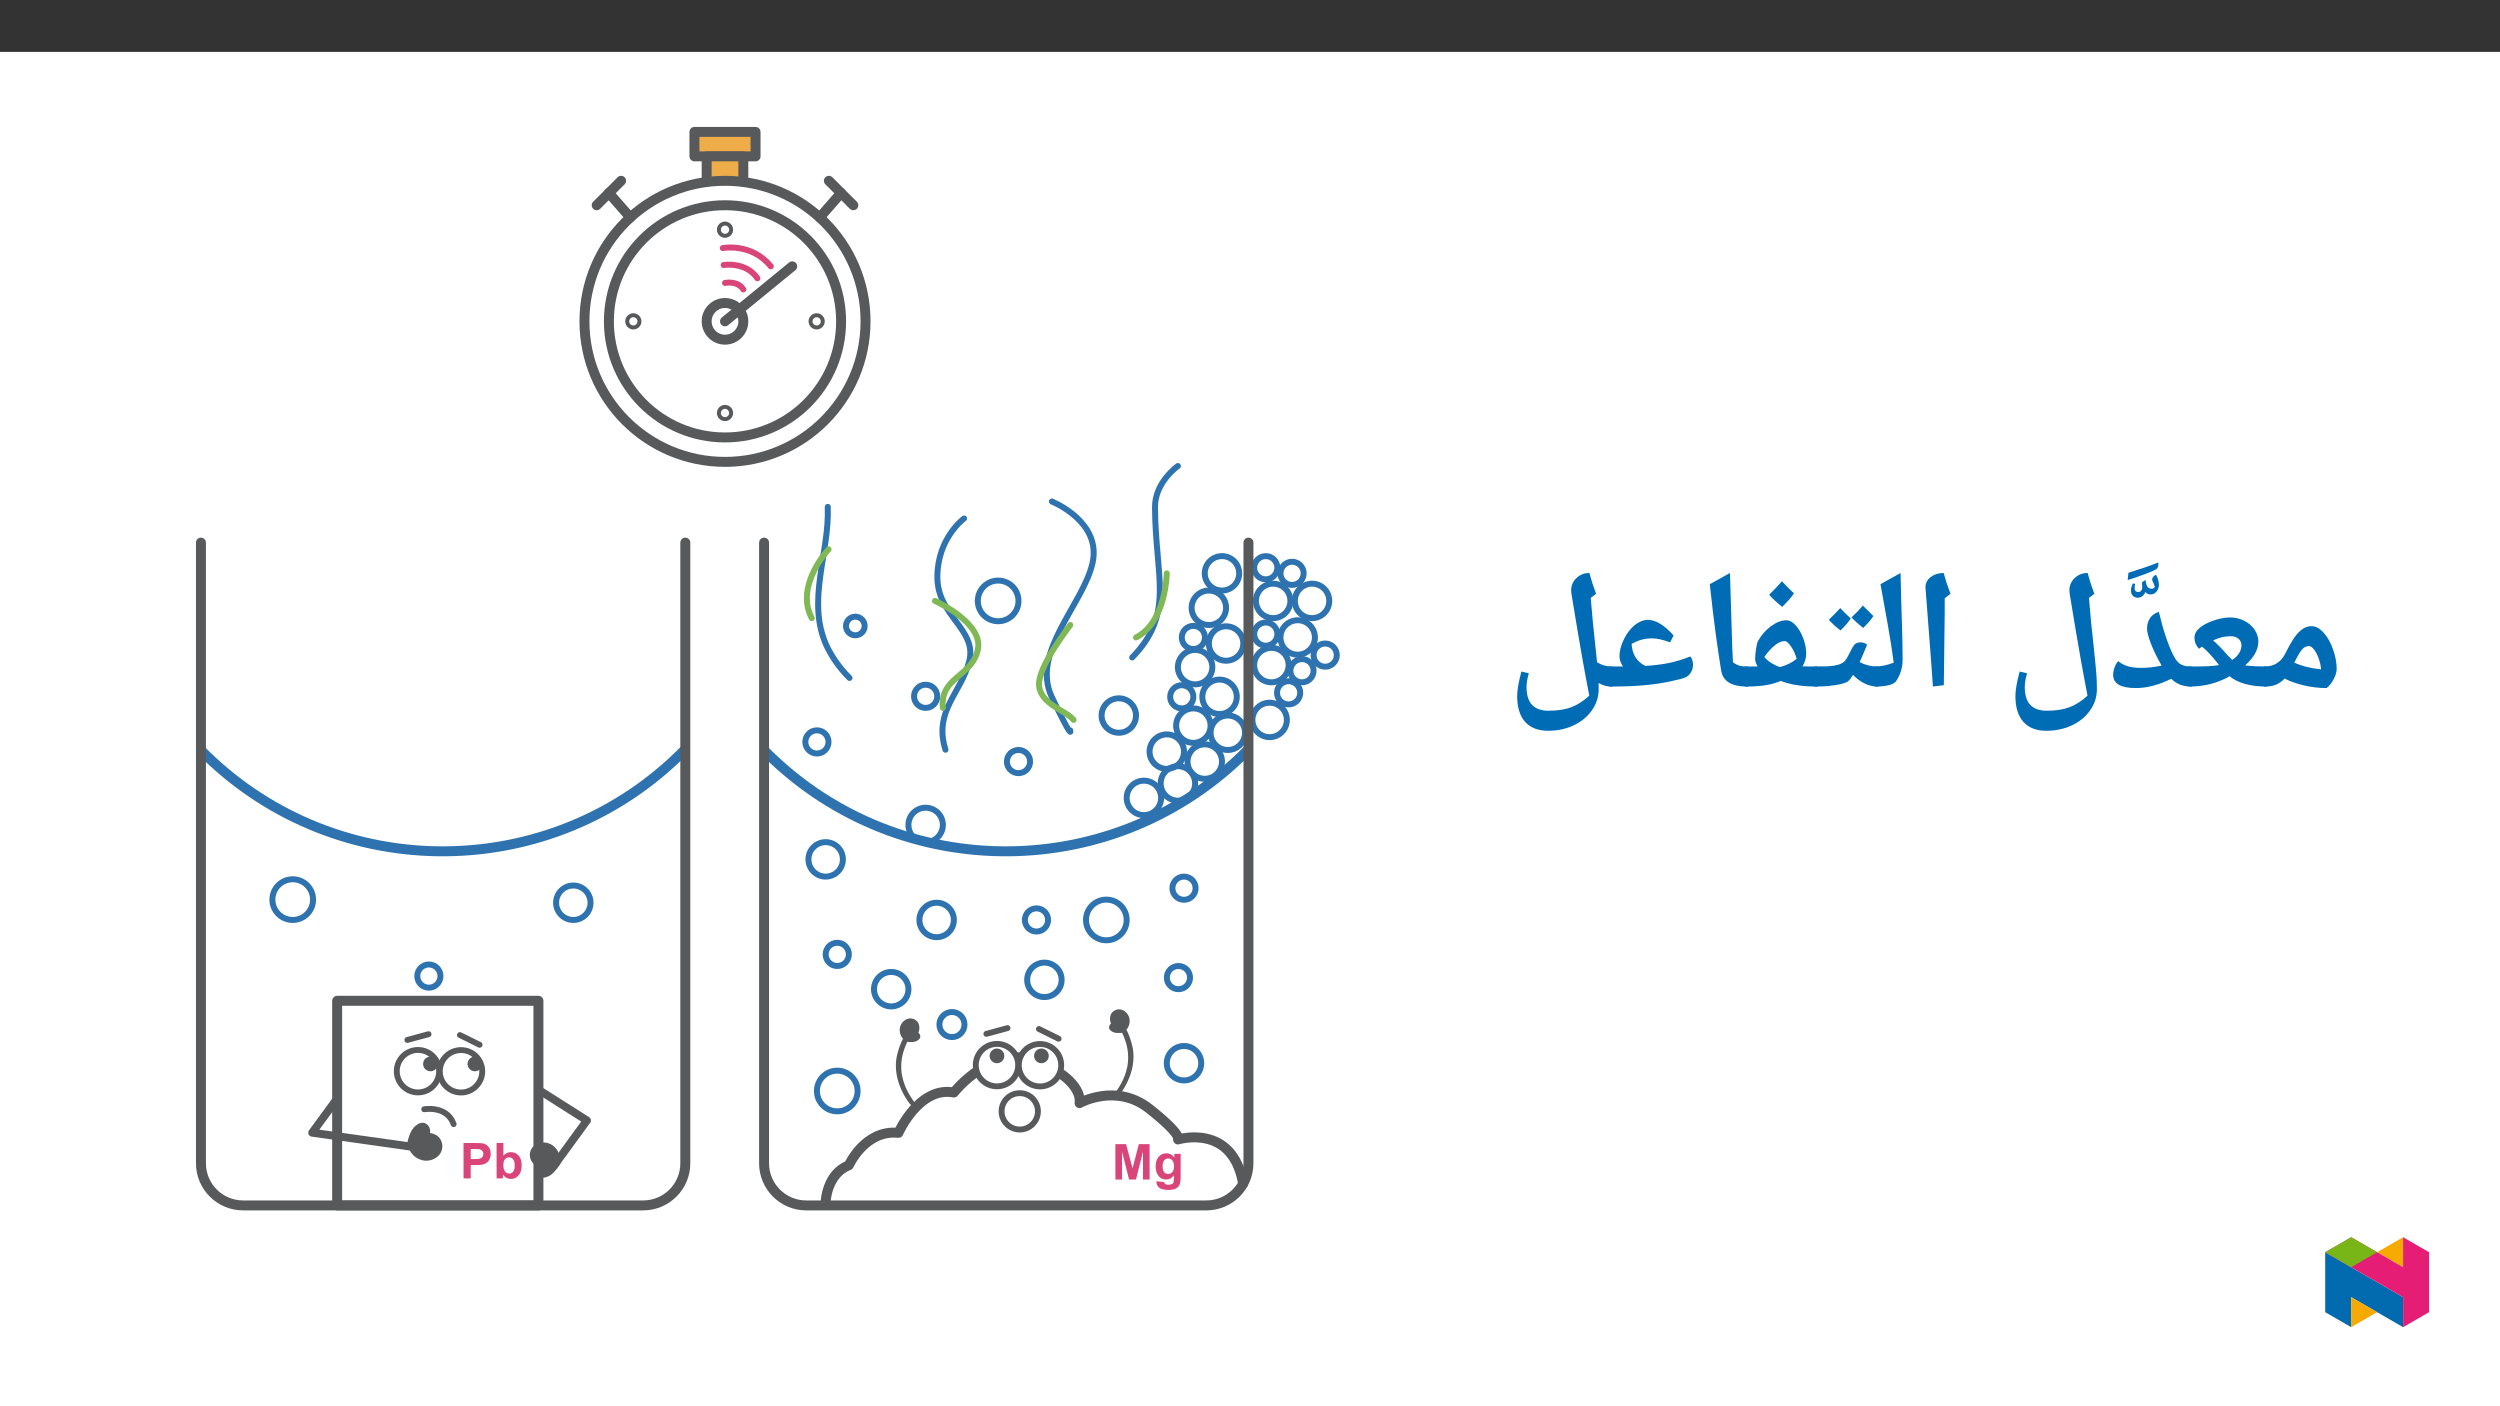 ﻿<?xml version="1.0" encoding="utf-8"?>
<svg xmlns="http://www.w3.org/2000/svg" xmlns:xlink="http://www.w3.org/1999/xlink" viewBox="0 0 960 540" version="1.1">
  <rect x="0" y="0" width="960" height="540" fill="#333333" stroke="none"/>
  <defs>
    <g>
      <symbol overflow="visible" id="glyph0-0">
        <path style="stroke:none;" d="M 2.375 0 L 2.375 -11.875 L 11.875 -11.875 L 11.875 0 Z M 2.672 -0.297 L 11.578 -0.297 L 11.578 -11.578 L 2.672 -11.578 Z M 2.672 -0.297 " />
      </symbol>
      <symbol overflow="visible" id="glyph0-1">
        <path style="stroke:none;" d="M 1.375 0 L 1.359 -13.594 L 5.781 -13.594 C 7.445 -13.594 8.535 -13.523 9.047 -13.391 C 9.816 -13.191 10.469 -12.75 11 -12.062 C 11.531 -11.383 11.797 -10.504 11.797 -9.422 C 11.797 -8.586 11.645 -7.883 11.344 -7.312 C 11.039 -6.738 10.656 -6.289 10.188 -5.969 C 9.719 -5.645 9.242 -5.43 8.766 -5.328 C 8.109 -5.191 7.16 -5.125 5.922 -5.125 L 4.125 -5.125 L 4.125 0 Z M 4.125 -11.297 L 4.125 -7.438 L 5.625 -7.438 C 6.707 -7.438 7.43 -7.508 7.797 -7.656 C 8.16 -7.801 8.445 -8.023 8.656 -8.328 C 8.863 -8.629 8.969 -8.977 8.969 -9.375 C 8.969 -9.875 8.82 -10.285 8.531 -10.609 C 8.238 -10.93 7.875 -11.129 7.438 -11.203 C 7.102 -11.266 6.441 -11.297 5.453 -11.297 Z M 4.125 -11.297 " />
      </symbol>
      <symbol overflow="visible" id="glyph0-2">
        <path style="stroke:none;" d="M 1.25 0 L 1.234 -13.594 L 3.844 -13.594 L 3.859 -8.703 C 4.66 -9.617 5.613 -10.078 6.719 -10.078 C 7.914 -10.078 8.906 -9.641 9.688 -8.766 C 10.477 -7.898 10.875 -6.656 10.875 -5.031 C 10.875 -3.344 10.473 -2.047 9.672 -1.141 C 8.867 -0.234 7.895 0.219 6.75 0.219 C 6.188 0.219 5.629 0.078 5.078 -0.203 C 4.535 -0.484 4.066 -0.898 3.672 -1.453 L 3.672 0 Z M 3.844 -5.141 C 3.844 -4.117 4.004 -3.363 4.328 -2.875 C 4.773 -2.188 5.375 -1.844 6.125 -1.844 C 6.695 -1.844 7.188 -2.086 7.594 -2.578 C 8 -3.066 8.203 -3.844 8.203 -4.906 C 8.203 -6.031 8 -6.836 7.594 -7.328 C 7.188 -7.828 6.66 -8.078 6.016 -8.078 C 5.391 -8.078 4.867 -7.832 4.453 -7.344 C 4.047 -6.863 3.844 -6.129 3.844 -5.141 Z M 3.844 -5.141 " />
      </symbol>
      <symbol overflow="visible" id="glyph0-3">
        <path style="stroke:none;" d="M 1.344 0 L 1.328 -13.594 L 5.438 -13.594 L 7.922 -4.328 L 10.344 -13.594 L 14.469 -13.609 L 14.484 -0.016 L 11.938 -0.016 L 11.938 -10.719 L 9.234 0 L 6.594 0 L 3.891 -10.703 L 3.891 0 Z M 1.344 0 " />
      </symbol>
      <symbol overflow="visible" id="glyph0-4">
        <path style="stroke:none;" d="M 1.125 0.656 L 4.094 1.016 C 4.145 1.359 4.258 1.594 4.438 1.719 C 4.688 1.906 5.078 2 5.609 2 C 6.297 2 6.805 1.898 7.141 1.703 C 7.367 1.566 7.539 1.348 7.656 1.047 C 7.738 0.828 7.781 0.426 7.781 -0.156 L 7.781 -1.594 C 7 -0.531 6.016 0 4.828 0 C 3.504 0 2.457 -0.555 1.688 -1.672 C 1.082 -2.555 0.781 -3.66 0.781 -4.984 C 0.781 -6.629 1.176 -7.891 1.969 -8.766 C 2.758 -9.641 3.75 -10.078 4.938 -10.078 C 6.156 -10.078 7.16 -9.539 7.953 -8.469 L 7.953 -9.859 L 10.391 -9.859 L 10.391 -1.016 C 10.391 0.148 10.289 1.02 10.094 1.594 C 9.906 2.164 9.641 2.613 9.297 2.938 C 8.953 3.27 8.488 3.531 7.906 3.719 C 7.332 3.906 6.602 4 5.719 4 C 4.039 4 2.852 3.711 2.156 3.141 C 1.457 2.566 1.109 1.844 1.109 0.969 C 1.109 0.875 1.113 0.77 1.125 0.656 Z M 3.453 -5.125 C 3.453 -4.082 3.656 -3.316 4.062 -2.828 C 4.469 -2.348 4.969 -2.109 5.562 -2.109 C 6.195 -2.109 6.734 -2.352 7.172 -2.844 C 7.609 -3.344 7.828 -4.082 7.828 -5.062 C 7.828 -6.082 7.613 -6.836 7.188 -7.328 C 6.77 -7.828 6.242 -8.078 5.609 -8.078 C 4.984 -8.078 4.469 -7.832 4.062 -7.344 C 3.656 -6.863 3.453 -6.125 3.453 -5.125 Z M 3.453 -5.125 " />
      </symbol>
      <symbol overflow="visible" id="glyph1-0">
        <path style="stroke:none;" d="M 6.125 -46.406 L 32.812 -46.406 L 32.812 0 L 6.125 0 Z M 9.422 -3.297 L 29.516 -3.297 L 29.516 -43.094 L 9.422 -43.094 Z M 9.422 -3.297 " />
      </symbol>
      <symbol overflow="visible" id="glyph1-1">
        <path style="stroke:none;" d="M 0 -0.578 C -0.363 -0.578 -0.547 -0.754 -0.547 -1.109 L -0.547 -7.75 C -0.547 -8.102 -0.363 -8.281 0 -8.281 C 3.551 -8.281 6.164 -9.879 7.844 -13.078 C 9.406 -16.18 10.672 -18.395 11.641 -19.719 C 12.617 -21.039 13.625 -22.047 14.656 -22.734 C 15.695 -23.422 16.82 -23.766 18.031 -23.766 C 19.57 -23.766 21.094 -22.953 22.594 -21.328 C 24.094 -19.703 25.312 -17.555 26.25 -14.891 C 27.195 -12.223 27.672 -9.703 27.672 -7.328 C 27.672 -6.191 27.281 -4.883 26.5 -3.406 C 25.719 -1.938 24.828 -0.801 23.828 0 C 20.93 0 18.031 -0.336 15.125 -1.016 C 12.219 -1.691 9.738 -2.57 7.688 -3.656 C 6.625 -2.551 5.504 -1.758 4.328 -1.281 C 3.16 -0.812 1.719 -0.578 0 -0.578 Z M 21.703 -7.172 C 21.535 -8.734 21.191 -10.207 20.672 -11.594 C 20.16 -12.977 19.566 -14.078 18.891 -14.891 C 18.211 -15.711 17.586 -16.125 17.016 -16.125 C 16.055 -16.125 15.211 -15.734 14.484 -14.953 C 13.754 -14.172 12.723 -12.445 11.391 -9.781 C 14.098 -8.488 17.535 -7.617 21.703 -7.172 Z M 16.062 -28.531 Z M 16.953 3.75 Z M 16.953 3.75 " />
      </symbol>
      <symbol overflow="visible" id="glyph1-2">
        <path style="stroke:none;" d="M 30.219 -1.172 C 30.219 -0.773 30.004 -0.578 29.578 -0.578 C 26.516 -0.578 23.77 -0.926 21.344 -1.625 C 18.914 -2.32 16.973 -3.289 15.516 -4.531 C 10.879 -1.895 5.727 -0.578 0.062 -0.578 C -0.344 -0.578 -0.547 -0.773 -0.547 -1.172 L -0.547 -7.688 C -0.547 -8.082 -0.344 -8.281 0.062 -8.281 C 3.633 -8.281 6.141 -8.32 7.578 -8.406 C 9.023 -8.488 10.316 -8.629 11.453 -8.828 C 9.91 -10.816 8.672 -12.301 7.734 -13.281 C 6.805 -14.27 5.867 -15.145 4.922 -15.906 L 3.75 -15.078 C 2.602 -16.328 2.031 -17.711 2.031 -19.234 C 2.031 -20.711 2.676 -21.992 3.969 -23.078 C 5.258 -24.172 7.031 -25.113 9.281 -25.906 C 11.531 -26.707 13.688 -27.109 15.75 -27.109 C 17.625 -27.109 19.398 -26.691 21.078 -25.859 C 22.766 -25.035 24.098 -23.898 25.078 -22.453 C 26.066 -21.004 26.562 -19.477 26.562 -17.875 C 26.562 -14.82 24.879 -11.773 21.516 -8.734 L 21.484 -8.703 L 21.641 -8.672 C 23.773 -8.41 26.422 -8.281 29.578 -8.281 C 30.004 -8.281 30.219 -8.082 30.219 -7.688 Z M 20.062 -16.406 C 20.062 -17.469 19.672 -18.316 18.891 -18.953 C 18.117 -19.586 17.145 -19.906 15.969 -19.906 C 14.844 -19.906 13.77 -19.789 12.75 -19.562 C 11.738 -19.344 10.535 -18.926 9.141 -18.312 C 10.641 -17.082 12.488 -15.195 14.688 -12.656 L 16.531 -10.797 C 17.656 -11.535 18.523 -12.391 19.141 -13.359 C 19.754 -14.336 20.062 -15.352 20.062 -16.406 Z M 14.688 -31.859 Z M 14.984 3.75 Z M 14.984 3.75 " />
      </symbol>
      <symbol overflow="visible" id="glyph1-3">
        <path style="stroke:none;" d="M 32.094 -0.578 C 29.039 -0.578 26.52 -1.57 24.531 -3.562 C 19.707 -1.188 15.18 0 10.953 0 C 5.129 0 2.219 -1.691 2.219 -5.078 C 2.219 -5.984 2.398 -6.938 2.766 -7.938 C 3.141 -8.945 3.602 -9.75 4.156 -10.344 C 5.219 -9.457 6.441 -8.801 7.828 -8.375 C 9.211 -7.957 10.93 -7.75 12.984 -7.75 C 15.547 -7.75 18.16 -8.047 20.828 -8.641 C 19.129 -11.578 17.77 -14.359 16.75 -16.984 C 15.738 -19.609 15.234 -21.539 15.234 -22.781 C 15.234 -24.352 15.613 -25.707 16.375 -26.844 C 17.133 -27.988 18.266 -28.797 19.766 -29.266 C 21.441 -22.211 23.285 -16.676 25.297 -12.656 C 26.098 -11.008 26.992 -9.867 27.984 -9.234 C 28.984 -8.598 30.352 -8.281 32.094 -8.281 C 32.445 -8.281 32.625 -8.102 32.625 -7.75 L 32.625 -1.109 C 32.625 -0.754 32.445 -0.578 32.094 -0.578 Z M 14.656 -34.031 Z M 15.516 3.75 Z M 15.516 3.75 " />
      </symbol>
      <symbol overflow="visible" id="glyph1-4">
        <path style="stroke:none;" d="M 8.469 -38.781 C 9.164 -37.426 9.516 -36.125 9.516 -34.875 C 9.516 -33.926 9.211 -33.082 8.609 -32.344 C 8.016 -31.602 7.27 -31.234 6.375 -31.234 C 5.469 -31.234 4.789 -31.562 4.344 -32.219 C 4.051 -31.477 3.641 -30.914 3.109 -30.531 C 2.578 -30.156 2.023 -29.969 1.453 -29.969 C 0.691 -29.969 0.062 -30.203 -0.438 -30.672 C -0.945 -31.148 -1.203 -31.863 -1.203 -32.812 C -1.203 -33.625 -0.957 -34.516 -0.469 -35.484 L 0.406 -35.297 C 0.258 -34.785 0.188 -34.273 0.188 -33.766 C 0.188 -32.691 0.656 -32.156 1.594 -32.156 C 2.008 -32.156 2.363 -32.312 2.656 -32.625 C 2.957 -32.945 3.109 -33.379 3.109 -33.922 L 3.047 -35.922 L 4.375 -36.812 C 4.551 -35.457 4.82 -34.551 5.188 -34.094 C 5.562 -33.645 6.098 -33.422 6.797 -33.422 C 7.047 -33.422 7.281 -33.5 7.5 -33.656 C 7.727 -33.812 7.875 -33.977 7.938 -34.156 C 7.812 -34.695 7.504 -35.477 7.016 -36.5 L 6.922 -37 C 6.922 -37.363 7.078 -37.723 7.391 -38.078 C 7.711 -38.441 8.07 -38.676 8.469 -38.781 Z M 9.266 -43.516 L 9.328 -42.844 C 9.328 -41.727 8.832 -40.969 7.844 -40.562 C 5.688 -39.539 2.25 -38.27 -2.469 -36.75 L -2.188 -39.547 C 2.426 -40.984 6.242 -42.305 9.266 -43.516 Z M 4.312 -29.297 Z M 2.922 -44.781 Z M 2.922 -44.781 " />
      </symbol>
      <symbol overflow="visible" id="glyph1-5">
        <path style="stroke:none;" d="M 32.062 2.922 L 30.625 -4.672 C 30.227 -6.68 29.254 -12.191 27.703 -21.203 L 25.203 -36.312 L 25.109 -37.547 C 25.109 -39.41 25.797 -40.984 27.172 -42.266 C 28.547 -43.547 30.188 -44.188 32.094 -44.188 C 32.895 -41.258 33.758 -38.594 34.688 -36.188 L 32.625 -34.625 L 33.422 -25.484 L 34.594 -14.375 C 35.082 -9.738 35.383 -6.531 35.5 -4.75 C 35.613 -2.977 35.672 -1.238 35.672 0.469 C 35.672 3.375 34.805 6.062 33.078 8.531 C 31.359 11.008 29.016 12.941 26.047 14.328 C 23.086 15.711 19.844 16.406 16.312 16.406 C 12.414 16.406 9.453 15.258 7.422 12.969 C 5.391 10.688 4.375 7.379 4.375 3.047 C 4.375 0.867 4.914 -2.258 6 -6.344 L 8.859 -5.656 C 8.266 -3.688 7.969 -1.957 7.969 -0.469 C 7.969 2.613 8.664 4.91 10.062 6.422 C 11.457 7.941 13.594 8.703 16.469 8.703 C 19.852 8.703 22.723 8.266 25.078 7.391 C 27.441 6.523 29.77 5.035 32.062 2.922 Z M 14.953 -31.328 Z M 2.156 16.469 Z M 27.969 -47.359 Z M 20.125 19.578 Z M 20.125 19.578 " />
      </symbol>
      <symbol overflow="visible" id="glyph1-6">
        <path style="stroke:none;" d="M 12.375 -29.047 L 12.031 -1.109 L 7.844 -0.578 L 7.109 -10.891 L 4.984 -38.656 C 4.984 -40.281 5.66 -41.609 7.016 -42.641 C 8.367 -43.672 10.02 -44.188 11.969 -44.188 C 12.707 -41.445 13.582 -38.781 14.594 -36.188 L 12.375 -34.5 Z M 9.203 -47.359 Z M 9.812 3.75 Z M 9.812 3.75 " />
      </symbol>
      <symbol overflow="visible" id="glyph1-7">
        <path style="stroke:none;" d="M 1.781 -39.891 L 9.484 -44.188 C 9.641 -37.031 9.812 -30.688 10 -25.156 C 10.188 -19.625 10.281 -14.867 10.281 -10.891 C 10.281 -7.898 9.438 -5.141 7.75 -2.609 C 7.32 -1.973 6.398 -1.473 4.984 -1.109 C 3.566 -0.754 1.906 -0.578 0 -0.578 C -0.363 -0.578 -0.547 -0.754 -0.547 -1.109 L -0.547 -7.75 C -0.547 -8.102 -0.363 -8.281 0 -8.281 C 1.945 -8.281 4.234 -8.77 6.859 -9.75 C 6.516 -12.301 6.148 -14.828 5.766 -17.328 C 5.391 -19.828 4.062 -27.348 1.781 -39.891 Z M 5.141 -47.359 Z M 7.484 3.75 Z M 7.484 3.75 " />
      </symbol>
      <symbol overflow="visible" id="glyph1-8">
        <path style="stroke:none;" d="M 0 -0.578 C -0.363 -0.578 -0.547 -0.754 -0.547 -1.109 L -0.547 -7.75 C -0.547 -8.102 -0.363 -8.281 0 -8.281 C 3.488 -8.281 5.852 -8.375 7.094 -8.562 C 8.332 -8.758 9.332 -9.047 10.094 -9.422 C 10.852 -9.805 11.43 -10.285 11.828 -10.859 C 12.234 -11.43 12.883 -12.625 13.781 -14.438 C 14.477 -15.852 15.078 -16.723 15.578 -17.047 C 16.086 -17.379 16.703 -17.547 17.422 -17.547 C 18.484 -17.547 19.344 -17.238 20 -16.625 C 18.832 -13.789 17.879 -11.57 17.141 -9.969 C 19.211 -8.844 21.5 -8.281 24 -8.281 C 24.352 -8.281 24.531 -8.102 24.531 -7.75 L 24.531 -1.109 C 24.531 -0.754 24.352 -0.578 24 -0.578 C 20.695 -0.578 17.551 -2.066 14.562 -5.047 C 13.719 -3.648 13.016 -2.781 12.453 -2.438 C 11.891 -2.102 10.969 -1.785 9.688 -1.484 C 8.414 -1.191 6.938 -0.969 5.25 -0.812 C 3.57 -0.656 1.82 -0.578 0 -0.578 Z M 14.062 -22.344 Z M 12.281 3.75 Z M 13.734 -26.688 C 12.648 -25.102 11.328 -23.582 9.766 -22.125 C 7.898 -23.582 6.414 -24.945 5.312 -26.219 L 7.641 -28.562 L 9.703 -30.719 C 10.504 -29.789 11.848 -28.445 13.734 -26.688 Z M 22.422 -27.641 C 21.297 -26.016 19.984 -24.492 18.484 -23.078 C 16.691 -24.492 15.203 -25.848 14.016 -27.141 C 15.598 -28.598 17.047 -30.109 18.359 -31.672 C 19.141 -30.848 20.492 -29.504 22.422 -27.641 Z M 13.922 -33.266 Z M 13.891 -22.125 Z M 13.891 -22.125 " />
      </symbol>
      <symbol overflow="visible" id="glyph1-9">
        <path style="stroke:none;" d="M 0.062 -8.281 L 2.406 -8.281 L 4.609 -8.312 C 3.973 -9.352 3.656 -10.359 3.656 -11.328 C 3.656 -12.172 3.77 -13.383 4 -14.969 C 4.227 -16.562 4.492 -17.613 4.797 -18.125 C 6.023 -20.344 7.664 -22.211 9.719 -23.734 C 11.77 -25.266 13.766 -26.031 15.703 -26.031 C 16.867 -26.031 18.051 -25.375 19.25 -24.062 C 20.445 -22.75 21.414 -21.078 22.156 -19.047 C 22.895 -17.016 23.266 -15.078 23.266 -13.234 C 23.266 -11.586 22.789 -9.945 21.844 -8.312 L 22.281 -8.312 L 27.359 -8.281 C 27.711 -8.281 27.891 -8.102 27.891 -7.75 L 27.891 -1.109 C 27.891 -0.754 27.711 -0.578 27.359 -0.578 C 21.859 -0.578 17.223 -1.297 13.453 -2.734 C 11.484 -1.898 9.438 -1.332 7.312 -1.031 C 5.188 -0.727 2.77 -0.578 0.062 -0.578 C -0.344 -0.578 -0.547 -0.773 -0.547 -1.172 L -0.547 -7.688 C -0.547 -8.082 -0.344 -8.281 0.062 -8.281 Z M 19.609 -11.234 C 19.148 -12.93 18.441 -14.488 17.484 -15.906 C 16.535 -17.32 15.711 -18.031 15.016 -18.031 C 12.723 -18.031 10.109 -16 7.172 -11.938 C 7.93 -11.039 8.852 -10.254 9.938 -9.578 C 11.031 -8.898 12.117 -8.395 13.203 -8.062 C 15.828 -8.781 17.961 -9.836 19.609 -11.234 Z M 13.609 -30.781 Z M 13.234 3.75 Z M 18.578 -36.344 C 17.547 -34.844 16.035 -33.117 14.047 -31.172 C 11.91 -32.898 10.238 -34.453 9.031 -35.828 C 11.02 -37.754 12.66 -39.484 13.953 -41.016 C 14.879 -39.953 16.422 -38.395 18.578 -36.344 Z M 14.047 -30.531 Z M 13.984 -42.594 Z M 13.984 -42.594 " />
      </symbol>
      <symbol overflow="visible" id="glyph1-10">
        <path style="stroke:none;" d="M 19.844 -1.109 C 19.844 -0.754 19.66 -0.578 19.297 -0.578 C 13.305 -0.578 9.977 -2.633 9.312 -6.75 C 8.645 -10.863 7.957 -15.516 7.25 -20.703 C 6.539 -25.898 5.773 -32.297 4.953 -39.891 L 12.703 -44.188 L 13.609 -14.406 L 13.609 -15.047 L 13.844 -9.938 C 14.625 -9.301 15.445 -8.859 16.312 -8.609 C 17.176 -8.367 18.211 -8.25 19.422 -8.25 C 19.703 -8.25 19.844 -8.082 19.844 -7.75 Z M 8.312 -47.359 Z M 11.266 3.75 Z M 11.266 3.75 " />
      </symbol>
      <symbol overflow="visible" id="glyph1-11">
        <path style="stroke:none;" d="M 0 -0.578 C -0.363 -0.578 -0.547 -0.754 -0.547 -1.109 L -0.547 -7.75 C -0.547 -8.102 -0.363 -8.281 0 -8.281 L 5.047 -8.281 C 4.141 -9.57 3.688 -10.906 3.688 -12.281 C 3.688 -14.289 4.258 -16.457 5.406 -18.781 C 6.562 -21.113 7.961 -22.93 9.609 -24.234 C 11.266 -25.535 12.926 -26.188 14.594 -26.188 C 17.602 -26.188 20.895 -24.188 24.469 -20.188 L 23.109 -17.547 C 20.422 -18.566 18.133 -19.078 16.25 -19.078 C 14.727 -19.078 13.363 -18.906 12.156 -18.562 C 10.945 -18.227 9.676 -17.703 8.344 -16.984 C 8.539 -13.004 10.285 -10.176 13.578 -8.5 C 16.984 -8.695 20.035 -9.078 22.734 -9.641 C 25.43 -10.211 28.145 -11.039 30.875 -12.125 C 31.219 -11.832 31.477 -11.367 31.656 -10.734 C 31.832 -10.098 31.922 -9.516 31.922 -8.984 C 31.922 -7.922 31.672 -6.961 31.172 -6.109 C 30.68 -5.254 30.023 -4.613 29.203 -4.188 C 28.379 -3.77 26.297 -3.207 22.953 -2.5 C 19.609 -1.801 16.133 -1.305 12.531 -1.016 C 8.938 -0.723 4.758 -0.578 0 -0.578 Z M 13.609 -30.938 Z M 17.734 3.75 Z M 17.734 3.75 " />
      </symbol>
      <symbol overflow="visible" id="glyph1-12">
        <path style="stroke:none;" d="M 32.062 2.922 L 30.625 -4.672 C 30.227 -6.68 29.254 -12.191 27.703 -21.203 L 25.203 -36.312 L 25.109 -37.547 C 25.109 -39.41 25.797 -40.984 27.172 -42.266 C 28.547 -43.547 30.188 -44.188 32.094 -44.188 C 32.895 -41.258 33.758 -38.594 34.688 -36.188 L 32.625 -34.625 L 33.422 -25.484 L 35.047 -9.969 L 35.047 -9.906 C 36.773 -8.82 38.645 -8.281 40.656 -8.281 C 41.039 -8.281 41.234 -8.102 41.234 -7.75 L 41.234 -1.109 C 41.234 -0.754 41.039 -0.578 40.656 -0.578 C 39.832 -0.578 39.016 -0.676 38.203 -0.875 C 37.398 -1.07 36.547 -1.426 35.641 -1.938 L 35.672 0.469 C 35.672 3.375 34.805 6.062 33.078 8.531 C 31.359 11.008 29.016 12.941 26.047 14.328 C 23.086 15.711 19.844 16.406 16.312 16.406 C 12.414 16.406 9.453 15.258 7.422 12.969 C 5.391 10.688 4.375 7.379 4.375 3.047 C 4.375 0.867 4.914 -2.258 6 -6.344 L 8.859 -5.656 C 8.266 -3.688 7.969 -1.957 7.969 -0.469 C 7.969 2.613 8.664 4.91 10.062 6.422 C 11.457 7.941 13.594 8.703 16.469 8.703 C 19.852 8.703 22.723 8.266 25.078 7.391 C 27.441 6.523 29.77 5.035 32.062 2.922 Z M 16.219 -31.328 Z M 2.156 16.469 Z M 27.969 -47.359 Z M 20.125 19.578 Z M 20.125 19.578 " />
      </symbol>
    </g>
    <clipPath id="clip1">
      <path d="M 264 48.746 L 293 48.746 L 293 62 L 264 62 Z M 264 48.746 " />
    </clipPath>
    <clipPath id="clip2">
      <path d="M 75.25 286 L 265 286 L 265 329 L 75.25 329 Z M 75.25 286 " />
    </clipPath>
    <clipPath id="clip3">
      <path d="M 75.25 206 L 266 206 L 266 464.793 L 75.25 464.793 Z M 75.25 206 " />
    </clipPath>
    <clipPath id="clip4">
      <path d="M 127 382 L 209 382 L 209 464.793 L 127 464.793 Z M 127 382 " />
    </clipPath>
    <clipPath id="clip5">
      <rect width="26" height="24" />
    </clipPath>
    <g id="surface7" clip-path="url(#clip5)">
      <g style="fill:rgb(85.5%,27.1%,47.499%);fill-opacity:1;">
        <use xlink:href="#glyph0-1" x="0.631" y="16.511" />
        <use xlink:href="#glyph0-2" x="13.45" y="16.502" />
      </g>
    </g>
    <clipPath id="clip6">
      <path d="M 291 206 L 482 206 L 482 464.793 L 291 464.793 Z M 291 206 " />
    </clipPath>
    <clipPath id="clip7">
      <path d="M 503 245 L 514.469 245 L 514.469 258 L 503 258 Z M 503 245 " />
    </clipPath>
    <clipPath id="clip8">
      <rect width="29" height="25" />
    </clipPath>
    <g id="surface6" clip-path="url(#clip8)">
      <g style="fill:rgb(85.5%,27.1%,47.499%);fill-opacity:1;">
        <use xlink:href="#glyph0-3" x="0.974" y="16.948" />
        <use xlink:href="#glyph0-4" x="16.984" y="16.937" />
      </g>
    </g>
    <clipPath id="clip9">
      <path d="M 892.875 480 L 923 480 L 923 509.637 L 892.875 509.637 Z M 892.875 480 " />
    </clipPath>
    <clipPath id="clip10">
      <path d="M 902 498 L 913 498 L 913 509.637 L 902 509.637 Z M 902 498 " />
    </clipPath>
    <clipPath id="clip11">
      <path d="M 912 475.094 L 923 475.094 L 923 487 L 912 487 Z M 912 475.094 " />
    </clipPath>
    <clipPath id="clip12">
      <path d="M 892.875 475.094 L 932.762 475.094 L 932.762 509.637 L 892.875 509.637 Z M 892.875 475.094 " />
    </clipPath>
    <clipPath id="clip13">
      <path d="M 892.875 475.094 L 913 475.094 L 913 487 L 892.875 487 Z M 892.875 475.094 " />
    </clipPath>
  </defs>
  <g id="surface1">
    <path style=" stroke:none;fill-rule:nonzero;fill:rgb(100%,100%,100%);fill-opacity:1;" d="M 0 559.926 L 960 559.926 L 960 19.926 L 0 19.926 Z M 0 559.926 " />
    <path style=" stroke:none;fill-rule:nonzero;fill:rgb(93.3%,67.799%,28.6%);fill-opacity:1;" d="M 266.668 50.656 L 290.133 50.656 L 290.133 60.043 L 266.668 60.043 Z M 266.668 50.656 " />
    <g clip-path="url(#clip1)" clip-rule="nonzero">
      <path style="fill:none;stroke-width:5;stroke-linecap:round;stroke-linejoin:round;stroke:rgb(34.499%,34.9%,35.699%);stroke-opacity:1;stroke-miterlimit:4;" d="M 250.219 541.354 L 280.892 541.354 L 280.892 529.083 L 250.219 529.083 Z M 250.219 541.354 " transform="matrix(0.765,0,0,-0.765,75.25,464.792)" />
    </g>
    <path style="fill-rule:nonzero;fill:rgb(93.3%,67.799%,28.6%);fill-opacity:1;stroke-width:5;stroke-linecap:round;stroke-linejoin:round;stroke:rgb(34.499%,34.9%,35.699%);stroke-opacity:1;stroke-miterlimit:4;" d="M -0.001 0 L -0.001 12.863 L 18.402 12.863 L 18.402 0 " transform="matrix(0.765,0,0,-0.765,271.36,69.883)" />
    <path style="fill:none;stroke-width:5;stroke-linecap:round;stroke-linejoin:round;stroke:rgb(34.499%,34.9%,35.699%);stroke-opacity:1;stroke-miterlimit:4;" d="M -0.001 0.002 C 5.08 0.002 9.201 -4.119 9.201 -9.2 C 9.201 -14.285 5.08 -18.401 -0.001 -18.401 C -5.081 -18.401 -9.202 -14.285 -9.202 -9.2 C -9.202 -4.119 -5.081 0.002 -0.001 0.002 Z M -0.001 0.002 " transform="matrix(0.765,0,0,-0.765,278.399,116.357)" />
    <path style="fill:none;stroke-width:5;stroke-linecap:round;stroke-linejoin:round;stroke:rgb(34.499%,34.9%,35.699%);stroke-opacity:1;stroke-miterlimit:4;" d="M -0.001 0.002 C 32.184 0.002 58.277 -26.091 58.277 -58.275 C 58.277 -90.465 32.184 -116.553 -0.001 -116.553 C -32.185 -116.553 -58.278 -90.465 -58.278 -58.275 C -58.278 -26.091 -32.185 0.002 -0.001 0.002 Z M -0.001 0.002 " transform="matrix(0.765,0,0,-0.765,278.399,78.814)" />
    <path style="fill:none;stroke-width:5;stroke-linecap:round;stroke-linejoin:round;stroke:rgb(34.499%,34.9%,35.699%);stroke-opacity:1;stroke-miterlimit:4;" d="M -0.001 -0.002 C 38.96 -0.002 70.547 -31.584 70.547 -70.544 C 70.547 -109.51 38.96 -141.092 -0.001 -141.092 C -38.961 -141.092 -70.548 -109.51 -70.548 -70.544 C -70.548 -31.584 -38.961 -0.002 -0.001 -0.002 Z M -0.001 -0.002 " transform="matrix(0.765,0,0,-0.765,278.399,69.428)" />
    <path style="fill:none;stroke-width:5;stroke-linecap:round;stroke-linejoin:round;stroke:rgb(34.499%,34.9%,35.699%);stroke-opacity:1;stroke-miterlimit:4;" d="M -0.001 0.002 L 33.741 27.606 " transform="matrix(0.765,0,0,-0.765,278.399,123.396)" />
    <path style="fill:none;stroke-width:2;stroke-linecap:round;stroke-linejoin:round;stroke:rgb(34.499%,34.9%,35.699%);stroke-opacity:1;stroke-miterlimit:4;" d="M -0.001 0.002 C 1.695 0.002 3.068 -1.371 3.068 -3.067 C 3.068 -4.762 1.695 -6.136 -0.001 -6.136 C -1.691 -6.136 -3.064 -4.762 -3.064 -3.067 C -3.064 -1.371 -1.691 0.002 -0.001 0.002 Z M -0.001 0.002 " transform="matrix(0.765,0,0,-0.765,278.399,85.853)" />
    <path style="fill:none;stroke-width:2;stroke-linecap:round;stroke-linejoin:round;stroke:rgb(34.499%,34.9%,35.699%);stroke-opacity:1;stroke-miterlimit:4;" d="M 0 -0.002 C 1.695 -0.002 3.064 -1.375 3.064 -3.065 C 3.064 -4.761 1.695 -6.134 0 -6.134 C -1.695 -6.134 -3.069 -4.761 -3.069 -3.065 C -3.069 -1.375 -1.695 -0.002 0 -0.002 Z M 0 -0.002 " transform="matrix(0.765,0,0,-0.765,243.203,121.05)" />
    <path style="fill:none;stroke-width:2;stroke-linecap:round;stroke-linejoin:round;stroke:rgb(34.499%,34.9%,35.699%);stroke-opacity:1;stroke-miterlimit:4;" d="M -0.001 -0 C 1.695 -0 3.068 -1.374 3.068 -3.069 C 3.068 -4.759 1.695 -6.133 -0.001 -6.133 C -1.691 -6.133 -3.064 -4.759 -3.064 -3.069 C -3.064 -1.374 -1.691 -0 -0.001 -0 Z M -0.001 -0 " transform="matrix(0.765,0,0,-0.765,278.399,156.246)" />
    <path style="fill:none;stroke-width:2;stroke-linecap:round;stroke-linejoin:round;stroke:rgb(34.499%,34.9%,35.699%);stroke-opacity:1;stroke-miterlimit:4;" d="M -0.003 -0.002 C 1.693 -0.002 3.066 -1.375 3.066 -3.065 C 3.066 -4.761 1.693 -6.134 -0.003 -6.134 C -1.693 -6.134 -3.066 -4.761 -3.066 -3.065 C -3.066 -1.375 -1.693 -0.002 -0.003 -0.002 Z M -0.003 -0.002 " transform="matrix(0.765,0,0,-0.765,313.596,121.05)" />
    <path style="fill:none;stroke-width:5;stroke-linecap:round;stroke-linejoin:round;stroke:rgb(34.499%,34.9%,35.699%);stroke-opacity:1;stroke-miterlimit:4;" d="M 0.002 0.001 L 12.272 12.272 " transform="matrix(0.765,0,0,-0.765,229.124,78.813)" />
    <path style="fill:none;stroke-width:5;stroke-linecap:round;stroke-linejoin:round;stroke:rgb(34.499%,34.9%,35.699%);stroke-opacity:1;stroke-miterlimit:4;" d="M -0.002 -0 L -10.755 12.29 " transform="matrix(0.765,0,0,-0.765,242.044,83.523)" />
    <path style="fill:none;stroke-width:5;stroke-linecap:round;stroke-linejoin:round;stroke:rgb(34.499%,34.9%,35.699%);stroke-opacity:1;stroke-miterlimit:4;" d="M 0.002 0.001 L -6.136 6.134 L -12.268 12.272 " transform="matrix(0.765,0,0,-0.765,327.674,78.813)" />
    <path style="fill:none;stroke-width:5;stroke-linecap:round;stroke-linejoin:round;stroke:rgb(34.499%,34.9%,35.699%);stroke-opacity:1;stroke-miterlimit:4;" d="M 0 -0 L 10.754 12.29 " transform="matrix(0.765,0,0,-0.765,314.754,83.523)" />
    <path style="fill:none;stroke-width:3;stroke-linecap:round;stroke-linejoin:round;stroke:rgb(85.5%,27.1%,47.499%);stroke-opacity:1;stroke-miterlimit:4;" d="M -0.001 0.001 C -0.001 0.001 6.341 1.364 9.201 -3.267 " transform="matrix(0.765,0,0,-0.765,278.399,108.653)" />
    <path style="fill:none;stroke-width:3;stroke-linecap:round;stroke-linejoin:round;stroke:rgb(85.5%,27.1%,47.499%);stroke-opacity:1;stroke-miterlimit:4;" d="M 0.002 0 C 0.002 0 11.144 1.869 16.934 -6.658 " transform="matrix(0.765,0,0,-0.765,277.878,101.77)" />
    <path style="fill:none;stroke-width:3;stroke-linecap:round;stroke-linejoin:round;stroke:rgb(85.5%,27.1%,47.499%);stroke-opacity:1;stroke-miterlimit:4;" d="M 0 0 C 0 0 14.272 2.885 24.117 -9.171 " transform="matrix(0.765,0,0,-0.765,277.546,95.262)" />
    <g clip-path="url(#clip2)" clip-rule="nonzero">
      <path style="fill:none;stroke-width:5;stroke-linecap:round;stroke-linejoin:round;stroke:rgb(17.999%,45.099%,68.599%);stroke-opacity:1;stroke-miterlimit:4;" d="M 0.002 -0.001 C -66.011 -67.077 -173.901 -67.94 -240.981 -1.932 C -241.435 -1.477 -241.89 -1.028 -242.344 -0.568 " transform="matrix(0.765,0,0,-0.765,262.897,287.987)" />
    </g>
    <g clip-path="url(#clip3)" clip-rule="nonzero">
      <path style="fill:none;stroke-width:5;stroke-linecap:round;stroke-linejoin:round;stroke:rgb(34.499%,34.9%,35.699%);stroke-opacity:1;stroke-miterlimit:4;" d="M 0.001 0 L 0.001 -311.545 C 0.001 -323.228 -9.466 -332.695 -21.149 -332.695 L -221.986 -332.695 C -233.664 -332.695 -243.131 -323.228 -243.131 -311.545 L -243.131 0 " transform="matrix(0.765,0,0,-0.765,263.159,208.367)" />
    </g>
    <path style="fill:none;stroke-width:3;stroke-linecap:round;stroke-linejoin:round;stroke:rgb(17.999%,45.099%,68.599%);stroke-opacity:1;stroke-miterlimit:4;" d="M 0.002 0.002 C 5.639 0.002 10.21 -4.568 10.21 -10.211 C 10.21 -15.848 5.639 -20.418 0.002 -20.418 C -5.64 -20.418 -10.21 -15.848 -10.21 -10.211 C -10.21 -4.568 -5.64 0.002 0.002 0.002 Z M 0.002 0.002 " transform="matrix(0.765,0,0,-0.765,112.408,337.642)" />
    <path style="fill:none;stroke-width:3;stroke-linecap:round;stroke-linejoin:round;stroke:rgb(17.999%,45.099%,68.599%);stroke-opacity:1;stroke-miterlimit:4;" d="M -0.002 -0.001 C 3.215 -0.001 5.819 -2.605 5.819 -5.822 C 5.819 -9.039 3.215 -11.643 -0.002 -11.643 C -3.214 -11.643 -5.823 -9.039 -5.823 -5.822 C -5.823 -2.605 -3.214 -0.001 -0.002 -0.001 Z M -0.002 -0.001 " transform="matrix(0.765,0,0,-0.765,164.689,370.358)" />
    <path style="fill:none;stroke-width:3;stroke-linecap:round;stroke-linejoin:round;stroke:rgb(17.999%,45.099%,68.599%);stroke-opacity:1;stroke-miterlimit:4;" d="M -0.002 -0.001 C 4.773 -0.001 8.643 -3.871 8.643 -8.645 C 8.643 -13.415 4.773 -17.285 -0.002 -17.285 C -4.771 -17.285 -8.641 -13.415 -8.641 -8.645 C -8.641 -3.871 -4.771 -0.001 -0.002 -0.001 Z M -0.002 -0.001 " transform="matrix(0.765,0,0,-0.765,220.154,340.039)" />
    <path style=" stroke:none;fill-rule:nonzero;fill:rgb(100%,100%,100%);fill-opacity:1;" d="M 160.504 403.191 C 165.004 403.191 168.648 406.84 168.648 411.336 C 168.648 415.836 165.004 419.484 160.504 419.484 C 156.008 419.484 152.359 415.836 152.359 411.336 C 152.359 406.84 156.008 403.191 160.504 403.191 " />
    <path style="fill:none;stroke-width:2.948;stroke-linecap:round;stroke-linejoin:round;stroke:rgb(34.499%,34.9%,35.699%);stroke-opacity:1;stroke-miterlimit:4;" d="M -0.002 0.002 C 5.881 0.002 10.645 -4.767 10.645 -10.644 C 10.645 -16.527 5.881 -21.296 -0.002 -21.296 C -5.879 -21.296 -10.648 -16.527 -10.648 -10.644 C -10.648 -4.767 -5.879 0.002 -0.002 0.002 Z M -0.002 0.002 " transform="matrix(0.765,0,0,-0.765,160.505,403.193)" />
    <path style=" stroke:none;fill-rule:nonzero;fill:rgb(100%,100%,100%);fill-opacity:1;" d="M 177.031 403.23 C 181.527 403.23 185.176 406.879 185.176 411.375 C 185.176 415.875 181.527 419.52 177.031 419.52 C 172.531 419.52 168.883 415.875 168.883 411.375 C 168.883 406.879 172.531 403.23 177.031 403.23 " />
    <path style="fill:none;stroke-width:2.948;stroke-linecap:round;stroke-linejoin:round;stroke:rgb(34.499%,34.9%,35.699%);stroke-opacity:1;stroke-miterlimit:4;" d="M 0.002 -0 C 5.879 -0 10.648 -4.769 10.648 -10.647 C 10.648 -16.529 5.879 -21.293 0.002 -21.293 C -5.88 -21.293 -10.65 -16.529 -10.65 -10.647 C -10.65 -4.769 -5.88 -0 0.002 -0 Z M 0.002 -0 " transform="matrix(0.765,0,0,-0.765,177.03,403.23)" />
    <path style=" stroke:none;fill-rule:nonzero;fill:rgb(34.499%,34.9%,35.699%);fill-opacity:1;" d="M 182.355 405.738 C 183.914 405.738 185.176 407 185.176 408.559 C 185.176 410.113 183.914 411.375 182.355 411.375 C 180.801 411.375 179.539 410.113 179.539 408.559 C 179.539 407 180.801 405.738 182.355 405.738 " />
    <path style=" stroke:none;fill-rule:nonzero;fill:rgb(34.499%,34.9%,35.699%);fill-opacity:1;" d="M 165.289 405.738 C 166.848 405.738 168.109 407 168.109 408.559 C 168.109 410.113 166.848 411.375 165.289 411.375 C 163.734 411.375 162.473 410.113 162.473 408.559 C 162.473 407 163.734 405.738 165.289 405.738 " />
    <path style="fill:none;stroke-width:2.948;stroke-linecap:round;stroke-linejoin:round;stroke:rgb(34.499%,34.9%,35.699%);stroke-opacity:1;stroke-miterlimit:4;" d="M 0.002 -0.001 L 10.618 2.879 " transform="matrix(0.765,0,0,-0.765,156.436,399.335)" />
    <path style="fill:none;stroke-width:2.948;stroke-linecap:round;stroke-linejoin:round;stroke:rgb(34.499%,34.9%,35.699%);stroke-opacity:1;stroke-miterlimit:4;" d="M -0.002 0.001 L 9.858 -4.875 " transform="matrix(0.765,0,0,-0.765,176.615,397.47)" />
    <g clip-path="url(#clip4)" clip-rule="nonzero">
      <path style="fill:none;stroke-width:5;stroke-linecap:round;stroke-linejoin:round;stroke:rgb(34.499%,34.9%,35.699%);stroke-opacity:1;stroke-miterlimit:4;" d="M 70.869 105.212 L 171.9 105.212 L 171.9 2.501 L 70.869 2.501 Z M 70.869 105.212 " transform="matrix(0.765,0,0,-0.765,75.25,464.792)" />
    </g>
    <path style="fill:none;stroke-width:4;stroke-linecap:round;stroke-linejoin:round;stroke:rgb(34.499%,34.9%,35.699%);stroke-opacity:1;stroke-miterlimit:4;" d="M -0 -0.002 L -12.511 -17.102 L 37.525 -24.164 " transform="matrix(0.765,0,0,-0.765,129.465,421.866)" />
    <path style="fill:none;stroke-width:4;stroke-linecap:round;stroke-linejoin:round;stroke:rgb(34.499%,34.9%,35.699%);stroke-opacity:1;stroke-miterlimit:4;" d="M -0.001 -0.002 L 24.34 -15.453 L 9.129 -36.343 " transform="matrix(0.765,0,0,-0.765,206.755,418.44)" />
    <path style="fill-rule:nonzero;fill:rgb(100%,100%,100%);fill-opacity:1;stroke-width:2.948;stroke-linecap:round;stroke-linejoin:round;stroke:rgb(34.499%,34.9%,35.699%);stroke-opacity:1;stroke-miterlimit:4;" d="M -0.002 0.001 C -0.002 0.001 11.365 2.058 14.771 -7.454 " transform="matrix(0.765,0,0,-0.765,162.9,425.961)" />
    <use xlink:href="#surface7" transform="matrix(1,0,0,1,176,436)" />
    <path style=" stroke:none;fill-rule:nonzero;fill:rgb(34.499%,34.9%,35.699%);fill-opacity:1;" d="M 157.996 439.559 C 158.043 439.941 158.141 440.32 158.281 440.68 C 158.418 441.031 158.598 441.363 158.809 441.676 C 160.168 443.906 162.879 444.91 165.363 444.105 C 167.512 443.586 168.871 441.477 168.457 439.305 C 167.672 436.09 163.516 435.664 160.801 437.145 C 160.34 437.363 159.91 437.633 159.512 437.949 C 159.141 438.242 158.805 438.578 158.512 438.949 C 158.359 439.129 158.191 439.332 157.996 439.559 " />
    <path style=" stroke:none;fill-rule:nonzero;fill:rgb(34.499%,34.9%,35.699%);fill-opacity:1;" d="M 159.309 439.289 C 159.344 439.578 159.41 439.863 159.5 440.141 C 159.418 439.906 159.586 440.336 159.586 440.332 C 159.645 440.461 159.711 440.586 159.777 440.707 C 159.797 440.742 160.059 441.102 159.863 440.855 C 159.93 440.938 159.996 441.023 160.066 441.105 C 160.207 441.27 160.352 441.426 160.504 441.578 C 160.578 441.656 160.656 441.73 160.738 441.805 C 160.773 441.84 161.051 442.07 160.797 441.863 C 160.965 442 161.137 442.133 161.316 442.254 C 161.465 442.352 161.617 442.449 161.773 442.535 C 161.867 442.586 161.965 442.637 162.062 442.688 C 161.766 442.539 162.188 442.734 162.246 442.754 C 162.445 442.832 162.652 442.898 162.863 442.949 C 162.934 442.969 163.004 442.984 163.074 442.996 C 162.766 442.934 163.125 443 163.172 443.004 C 163.395 443.031 163.617 443.043 163.844 443.039 C 163.887 443.035 164.254 442.996 163.953 443.035 C 164.125 443.012 164.293 442.988 164.461 442.957 C 164.676 442.914 164.883 442.852 165.094 442.793 C 165.199 442.762 165.309 442.734 165.414 442.703 C 165.086 442.809 165.426 442.688 165.48 442.66 C 165.676 442.57 165.863 442.469 166.043 442.352 C 165.746 442.539 166.039 442.348 166.09 442.305 C 166.172 442.238 166.25 442.168 166.328 442.094 C 166.406 442.023 166.477 441.945 166.551 441.871 C 166.789 441.625 166.406 442.098 166.594 441.812 C 166.711 441.637 166.82 441.465 166.93 441.285 C 167.105 441 166.848 441.535 166.965 441.223 C 166.996 441.141 167.027 441.062 167.055 440.98 C 167.086 440.898 167.109 440.816 167.133 440.734 C 167.152 440.668 167.168 440.602 167.184 440.535 C 167.156 440.703 167.152 440.715 167.176 440.566 C 167.195 440.359 167.207 440.16 167.211 439.949 C 167.219 439.617 167.27 440.211 167.203 439.883 C 167.184 439.801 167.176 439.715 167.156 439.625 C 167.137 439.543 167.113 439.457 167.09 439.375 C 167.008 439.047 167.219 439.629 167.074 439.332 C 167.008 439.203 166.898 438.805 166.758 438.738 L 166.855 438.879 C 166.816 438.832 166.781 438.781 166.742 438.734 C 166.684 438.664 166.621 438.594 166.555 438.527 C 166.512 438.484 166.469 438.441 166.426 438.398 C 166.207 438.176 166.668 438.562 166.41 438.387 C 166.258 438.281 166.113 438.176 165.949 438.086 C 165.871 438.039 165.66 437.867 165.93 438.062 C 165.82 438 165.703 437.953 165.582 437.922 C 165.434 437.867 165.281 437.82 165.125 437.781 C 165.031 437.758 164.938 437.738 164.844 437.719 C 165.188 437.789 164.863 437.727 164.797 437.719 C 164.402 437.672 164.004 437.656 163.605 437.676 C 163.953 437.664 163.617 437.676 163.551 437.684 C 163.418 437.699 163.285 437.719 163.152 437.742 C 162.918 437.781 162.688 437.836 162.461 437.898 C 162.395 437.914 162.332 437.934 162.266 437.953 C 162.199 437.973 162.137 437.996 162.074 438.016 C 162.254 437.953 162.273 437.949 162.129 438 C 161.914 438.094 161.703 438.184 161.492 438.289 C 161.215 438.434 160.945 438.578 160.68 438.742 C 160.648 438.762 160.465 438.898 160.633 438.77 C 160.484 438.883 160.34 438.996 160.199 439.117 C 159.727 439.559 159.293 440.035 158.898 440.547 C 158.352 441.047 157.508 441.008 157.004 440.461 C 156.527 439.91 156.566 439.078 157.09 438.57 C 157.137 438.516 157.184 438.461 157.23 438.406 C 157.383 438.227 157.125 438.531 157.266 438.367 C 157.371 438.238 157.477 438.109 157.586 437.984 C 157.832 437.68 158.102 437.398 158.391 437.141 C 158.941 436.672 159.543 436.273 160.188 435.949 C 161.082 435.477 162.059 435.176 163.062 435.055 C 165.102 434.836 167.441 435.289 168.777 436.996 C 170.227 438.863 170.234 441.473 168.785 443.344 C 167.16 445.301 164.551 446.145 162.09 445.512 C 159.34 444.824 157.23 442.609 156.68 439.828 C 156.527 439.105 156.992 438.395 157.719 438.242 C 158.441 438.09 159.152 438.551 159.305 439.277 C 159.305 439.281 159.309 439.285 159.309 439.289 Z M 159.309 439.289 " />
    <path style=" stroke:none;fill-rule:nonzero;fill:rgb(34.499%,34.9%,35.699%);fill-opacity:1;" d="M 161.285 434.426 C 161.496 434.27 161.723 434.121 161.926 433.949 C 161.984 433.902 162.043 433.848 162.098 433.793 L 162.004 433.898 C 161.996 433.992 161.863 434.477 161.945 434.504 C 161.938 434.453 161.93 434.402 161.918 434.352 C 161.895 434.262 161.902 434.281 161.945 434.406 C 161.992 434.527 161.996 434.543 161.961 434.461 C 161.938 434.41 161.914 434.359 161.891 434.312 C 161.781 434.055 161.926 434.418 161.961 434.398 L 161.891 434.312 C 161.789 434.215 161.789 434.211 161.898 434.301 C 161.996 434.379 162.012 434.391 161.941 434.34 C 161.898 434.309 161.855 434.281 161.812 434.258 C 161.805 434.332 162.188 434.391 162.238 434.395 C 161.953 434.363 162.523 434.41 162.328 434.398 C 162.219 434.387 162.488 434.309 162.336 434.402 C 162.23 434.465 162.105 434.516 161.996 434.57 C 161.863 434.633 161.84 434.656 161.98 434.559 C 161.781 434.707 161.59 434.871 161.418 435.047 C 161.324 435.137 161.277 435.184 161.391 435.059 C 161.309 435.152 161.234 435.254 161.16 435.359 C 161.027 435.547 160.906 435.738 160.797 435.938 C 160.746 436.027 160.699 436.117 160.652 436.207 C 160.785 435.961 160.633 436.262 160.609 436.316 C 160.523 436.523 160.449 436.738 160.371 436.953 C 160.008 437.918 159.723 438.914 159.516 439.926 L 156.398 438.914 C 156.707 437.539 157.551 436.348 158.738 435.598 C 159.27 435.258 159.805 434.914 160.359 434.621 C 160.59 434.5 160.82 434.375 161.059 434.27 C 161.508 434.082 161.996 433.992 162.484 434 C 163.387 434.055 164.074 434.828 164.027 435.73 C 163.953 436.625 163.191 437.305 162.297 437.273 C 161.895 437.285 162.555 437.203 162.547 437.191 C 162.453 437.23 162.363 437.273 162.273 437.324 C 162.062 437.43 161.848 437.539 161.641 437.652 C 161.211 437.887 160.785 438.156 160.383 438.43 C 160.527 438.332 160.418 438.406 160.344 438.473 C 160.266 438.543 160.191 438.617 160.113 438.688 C 160.023 438.77 159.961 438.84 160.078 438.703 C 160.016 438.777 159.957 438.855 159.902 438.938 C 159.848 439.016 159.801 439.098 159.75 439.18 C 159.535 439.52 159.762 439.051 159.703 439.266 C 159.641 439.488 159.562 439.695 159.516 439.926 C 159.234 440.785 158.312 441.258 157.449 440.98 C 156.609 440.68 156.145 439.773 156.398 438.914 C 156.648 437.574 157.059 436.27 157.613 435.023 C 158.199 433.562 159.266 432.348 160.637 431.574 C 161.34 431.156 162.184 431.031 162.977 431.227 C 163.699 431.477 164.309 431.973 164.695 432.633 C 165.141 433.293 165.297 434.109 165.121 434.887 C 164.82 435.707 164.25 436.398 163.5 436.848 C 162.82 437.438 161.801 437.391 161.18 436.742 C 160.578 436.07 160.625 435.043 161.285 434.426 " />
    <path style=" stroke:none;fill-rule:nonzero;fill:rgb(34.499%,34.9%,35.699%);fill-opacity:1;" d="M 213.738 446.246 C 213.82 445.898 213.859 445.543 213.859 445.188 C 213.855 444.844 213.812 444.5 213.73 444.164 C 213.297 441.809 211.301 440.062 208.91 439.938 C 206.898 439.684 205.043 441.047 204.688 443.043 C 204.309 446.055 207.734 447.777 210.547 447.398 C 211.012 447.359 211.469 447.27 211.91 447.129 C 212.324 446.996 212.723 446.82 213.098 446.598 C 213.285 446.492 213.496 446.375 213.738 446.246 " />
    <path style=" stroke:none;fill-rule:nonzero;fill:rgb(34.499%,34.9%,35.699%);fill-opacity:1;" d="M 212.523 446.047 C 212.586 445.785 212.625 445.52 212.637 445.254 C 212.633 445.48 212.625 445.059 212.625 445.062 C 212.617 444.934 212.605 444.805 212.586 444.676 C 212.578 444.645 212.477 444.246 212.559 444.523 C 212.531 444.43 212.5 444.336 212.469 444.242 C 212.402 444.055 212.328 443.871 212.25 443.691 C 212.207 443.602 212.164 443.512 212.121 443.422 C 212.102 443.379 211.938 443.09 212.09 443.352 C 211.992 443.18 211.887 443.012 211.773 442.852 C 211.676 442.715 211.578 442.586 211.473 442.457 C 211.406 442.383 211.34 442.309 211.273 442.234 C 211.48 442.457 211.184 442.152 211.141 442.117 C 210.992 441.984 210.836 441.859 210.676 441.746 C 210.617 441.707 210.562 441.672 210.508 441.637 C 210.754 441.793 210.465 441.621 210.426 441.598 C 210.246 441.504 210.055 441.422 209.863 441.352 C 209.824 441.336 209.496 441.25 209.766 441.316 C 209.613 441.281 209.461 441.246 209.305 441.219 C 209.105 441.188 208.91 441.168 208.711 441.152 C 208.609 441.145 208.508 441.133 208.406 441.125 C 208.723 441.141 208.395 441.133 208.336 441.137 C 208.141 441.152 207.945 441.18 207.754 441.223 C 208.066 441.156 207.754 441.227 207.695 441.246 C 207.605 441.277 207.516 441.309 207.426 441.348 C 207.336 441.383 207.25 441.426 207.16 441.469 C 206.875 441.598 207.359 441.32 207.105 441.504 C 206.949 441.613 206.797 441.727 206.645 441.844 C 206.398 442.031 206.801 441.656 206.594 441.887 C 206.543 441.945 206.488 442.004 206.438 442.062 C 206.387 442.125 206.336 442.188 206.289 442.25 C 206.254 442.301 206.215 442.352 206.184 442.402 C 206.262 442.27 206.266 442.262 206.199 442.379 C 206.113 442.551 206.039 442.719 205.969 442.895 C 205.855 443.18 206 442.652 205.953 442.957 C 205.941 443.035 205.922 443.113 205.91 443.191 C 205.898 443.27 205.891 443.352 205.883 443.43 C 205.844 443.738 205.855 443.168 205.883 443.469 C 205.895 443.605 205.863 443.98 205.961 444.086 L 205.922 443.93 C 205.938 443.984 205.953 444.039 205.973 444.094 C 206 444.172 206.031 444.254 206.062 444.332 C 206.086 444.383 206.113 444.434 206.133 444.484 C 206.246 444.746 205.98 444.262 206.141 444.5 C 206.238 444.637 206.328 444.777 206.438 444.91 C 206.488 444.973 206.613 445.191 206.449 444.934 C 206.523 445.023 206.605 445.102 206.703 445.168 C 206.812 445.262 206.926 445.352 207.047 445.438 C 207.117 445.488 207.191 445.535 207.266 445.586 C 206.996 445.41 207.254 445.57 207.305 445.602 C 207.629 445.77 207.965 445.91 208.312 446.023 C 208.012 445.922 208.305 446.02 208.363 446.035 C 208.484 446.066 208.605 446.094 208.727 446.117 C 208.938 446.156 209.152 446.188 209.367 446.211 C 209.43 446.215 209.492 446.223 209.555 446.223 C 209.613 446.227 209.676 446.23 209.738 446.234 C 209.562 446.23 209.543 446.227 209.688 446.227 C 209.898 446.219 210.109 446.211 210.324 446.188 C 210.609 446.156 210.891 446.117 211.172 446.066 C 211.203 446.062 211.406 446.004 211.219 446.059 C 211.383 446.012 211.543 445.961 211.703 445.902 C 212.254 445.68 212.781 445.414 213.285 445.102 C 213.918 444.852 214.629 445.164 214.883 445.793 C 215.109 446.422 214.805 447.125 214.191 447.387 L 214.016 447.484 C 213.824 447.586 214.145 447.41 213.973 447.504 C 213.84 447.582 213.707 447.656 213.574 447.73 C 213.266 447.91 212.941 448.062 212.605 448.188 C 211.984 448.41 211.336 448.555 210.68 448.621 C 209.758 448.734 208.824 448.676 207.922 448.449 C 206.102 447.969 204.246 446.816 203.66 444.918 C 203.023 442.844 203.875 440.605 205.727 439.477 C 207.758 438.328 210.27 438.457 212.176 439.805 C 214.305 441.293 215.387 443.879 214.953 446.445 C 214.848 447.113 214.219 447.574 213.547 447.469 C 212.879 447.367 212.418 446.738 212.52 446.066 C 212.523 446.062 212.523 446.055 212.523 446.047 Z M 212.523 446.047 " />
    <path style=" stroke:none;fill-rule:nonzero;fill:rgb(34.499%,34.9%,35.699%);fill-opacity:1;" d="M 209.242 449.57 C 209.008 449.633 208.766 449.688 208.535 449.77 C 208.469 449.789 208.402 449.812 208.34 449.844 L 208.453 449.785 C 208.488 449.707 208.762 449.336 208.699 449.285 C 208.688 449.332 208.68 449.379 208.676 449.426 C 208.664 449.508 208.664 449.488 208.668 449.371 C 208.668 449.254 208.668 449.234 208.672 449.32 C 208.676 449.367 208.68 449.418 208.684 449.469 C 208.695 449.723 208.688 449.363 208.652 449.371 L 208.688 449.469 C 208.738 449.586 208.734 449.59 208.676 449.473 C 208.617 449.375 208.605 449.359 208.652 449.426 C 208.676 449.465 208.703 449.504 208.734 449.539 C 208.766 449.48 208.453 449.305 208.414 449.285 C 208.648 449.402 208.172 449.176 208.336 449.254 C 208.43 449.297 208.172 449.277 208.332 449.246 C 208.441 449.227 208.562 449.223 208.676 449.215 C 208.812 449.203 208.84 449.188 208.688 449.227 C 208.906 449.164 209.125 449.086 209.332 448.992 C 209.438 448.949 209.496 448.922 209.355 448.992 C 209.457 448.938 209.555 448.875 209.652 448.809 C 209.824 448.691 209.992 448.566 210.152 448.434 C 210.227 448.371 210.293 448.309 210.363 448.246 C 210.172 448.414 210.402 448.207 210.438 448.172 C 210.578 448.02 210.711 447.859 210.848 447.703 C 211.477 446.992 212.043 446.234 212.551 445.434 L 214.895 447.32 C 214.18 448.395 213.07 449.141 211.805 449.398 C 211.238 449.512 210.668 449.637 210.098 449.703 C 209.859 449.734 209.621 449.766 209.383 449.777 C 208.938 449.789 208.488 449.707 208.074 449.543 C 207.316 449.199 206.98 448.312 207.316 447.555 C 207.672 446.812 208.547 446.48 209.305 446.797 C 209.652 446.918 209.059 446.773 209.062 446.785 C 209.156 446.781 209.246 446.773 209.34 446.762 C 209.555 446.742 209.773 446.715 209.988 446.688 C 210.434 446.625 210.887 446.535 211.32 446.43 C 211.168 446.469 211.285 446.441 211.367 446.41 C 211.457 446.371 211.547 446.336 211.637 446.301 C 211.742 446.258 211.816 446.219 211.672 446.297 C 211.75 446.254 211.824 446.207 211.898 446.152 C 211.969 446.105 212.039 446.047 212.109 445.996 C 212.406 445.773 212.055 446.102 212.176 445.938 C 212.301 445.766 212.438 445.613 212.551 445.434 C 213.074 444.785 214.02 444.684 214.668 445.203 C 215.293 445.738 215.391 446.664 214.895 447.32 C 214.242 448.383 213.465 449.371 212.582 450.254 C 211.602 451.316 210.289 452.008 208.863 452.223 C 208.125 452.352 207.363 452.184 206.742 451.758 C 206.207 451.309 205.848 450.68 205.73 449.992 C 205.562 449.277 205.699 448.531 206.102 447.922 C 206.629 447.316 207.344 446.906 208.137 446.77 C 208.906 446.484 209.766 446.859 210.086 447.617 C 210.383 448.387 210.008 449.258 209.242 449.57 " />
    <path style="fill:none;stroke-width:3;stroke-linecap:round;stroke-linejoin:round;stroke:rgb(17.999%,45.099%,68.599%);stroke-opacity:1;stroke-miterlimit:4;" d="M -0.001 0.003 C 4.773 0.003 8.644 -3.868 8.644 -8.642 C 8.644 -13.417 4.773 -17.287 -0.001 -17.287 C -4.776 -17.287 -8.641 -13.417 -8.641 -8.642 C -8.641 -3.868 -4.776 0.003 -0.001 0.003 Z M -0.001 0.003 " transform="matrix(0.765,0,0,-0.765,503.825,224.135)" />
    <path style="fill:none;stroke-width:3;stroke-linecap:round;stroke-linejoin:round;stroke:rgb(17.999%,45.099%,68.599%);stroke-opacity:1;stroke-miterlimit:4;" d="M -0.001 0.003 C 4.774 0.003 8.644 -3.868 8.644 -8.642 C 8.644 -13.417 4.774 -17.287 -0.001 -17.287 C -4.775 -17.287 -8.645 -13.417 -8.645 -8.642 C -8.645 -3.868 -4.775 0.003 -0.001 0.003 Z M -0.001 0.003 " transform="matrix(0.765,0,0,-0.765,488.895,224.135)" />
    <path style="fill:none;stroke-width:3;stroke-linecap:round;stroke-linejoin:round;stroke:rgb(17.999%,45.099%,68.599%);stroke-opacity:1;stroke-miterlimit:4;" d="M -0.001 -0.001 C 3.216 -0.001 5.82 -2.605 5.82 -5.822 C 5.82 -9.039 3.216 -11.643 -0.001 -11.643 C -3.218 -11.643 -5.822 -9.039 -5.822 -5.822 C -5.822 -2.605 -3.218 -0.001 -0.001 -0.001 Z M -0.001 -0.001 " transform="matrix(0.765,0,0,-0.765,486.059,213.55)" />
    <path style="fill:none;stroke-width:3;stroke-linecap:round;stroke-linejoin:round;stroke:rgb(17.999%,45.099%,68.599%);stroke-opacity:1;stroke-miterlimit:4;" d="M -0.001 0 C 3.216 0 5.82 -2.604 5.82 -5.821 C 5.82 -9.038 3.216 -11.642 -0.001 -11.642 C -3.218 -11.642 -5.822 -9.038 -5.822 -5.821 C -5.822 -2.604 -3.218 0 -0.001 0 Z M -0.001 0 " transform="matrix(0.765,0,0,-0.765,486.059,239.035)" />
    <path style="fill:none;stroke-width:3;stroke-linecap:round;stroke-linejoin:round;stroke:rgb(17.999%,45.099%,68.599%);stroke-opacity:1;stroke-miterlimit:4;" d="M -0.002 -0.002 C 3.215 -0.002 5.82 -2.606 5.82 -5.823 C 5.82 -9.034 3.215 -11.644 -0.002 -11.644 C -3.213 -11.644 -5.823 -9.034 -5.823 -5.823 C -5.823 -2.606 -3.213 -0.002 -0.002 -0.002 Z M -0.002 -0.002 " transform="matrix(0.765,0,0,-0.765,496.154,215.71)" />
    <path style="fill:none;stroke-width:3;stroke-linecap:round;stroke-linejoin:round;stroke:rgb(17.999%,45.099%,68.599%);stroke-opacity:1;stroke-miterlimit:4;" d="M -0 0.001 C 4.774 0.001 8.645 -3.869 8.645 -8.644 C 8.645 -13.418 4.774 -17.283 -0 -17.283 C -4.774 -17.283 -8.645 -13.418 -8.645 -8.644 C -8.645 -3.869 -4.774 0.001 -0 0.001 Z M -0 0.001 " transform="matrix(0.765,0,0,-0.765,462.625,285.829)" />
    <path style="fill:none;stroke-width:3;stroke-linecap:round;stroke-linejoin:round;stroke:rgb(17.999%,45.099%,68.599%);stroke-opacity:1;stroke-miterlimit:4;" d="M -0.001 -0 C 4.773 -0 8.644 -3.871 8.644 -8.645 C 8.644 -13.414 4.773 -17.285 -0.001 -17.285 C -4.775 -17.285 -8.641 -13.414 -8.641 -8.645 C -8.641 -3.871 -4.775 -0 -0.001 -0 Z M -0.001 -0 " transform="matrix(0.765,0,0,-0.765,448.044,282.008)" />
    <path style="fill:none;stroke-width:3;stroke-linecap:round;stroke-linejoin:round;stroke:rgb(17.999%,45.099%,68.599%);stroke-opacity:1;stroke-miterlimit:4;" d="M -0 0.003 C 4.774 0.003 8.645 -3.868 8.645 -8.642 C 8.645 -13.417 4.774 -17.287 -0 -17.287 C -4.774 -17.287 -8.645 -13.417 -8.645 -8.642 C -8.645 -3.868 -4.774 0.003 -0 0.003 Z M -0 0.003 " transform="matrix(0.765,0,0,-0.765,452.309,294.225)" />
    <path style="fill:none;stroke-width:3;stroke-linecap:round;stroke-linejoin:round;stroke:rgb(17.999%,45.099%,68.599%);stroke-opacity:1;stroke-miterlimit:4;" d="M -0.001 0.002 C 4.774 0.002 8.644 -3.868 8.644 -8.643 C 8.644 -13.417 4.774 -17.287 -0.001 -17.287 C -4.775 -17.287 -8.645 -13.417 -8.645 -8.643 C -8.645 -3.868 -4.775 0.002 -0.001 0.002 Z M -0.001 0.002 " transform="matrix(0.765,0,0,-0.765,471.477,274.763)" />
    <path style="fill:none;stroke-width:3;stroke-linecap:round;stroke-linejoin:round;stroke:rgb(17.999%,45.099%,68.599%);stroke-opacity:1;stroke-miterlimit:4;" d="M 0.001 -0.001 C 4.775 -0.001 8.641 -3.871 8.641 -8.641 C 8.641 -13.415 4.775 -17.285 0.001 -17.285 C -4.773 -17.285 -8.644 -13.415 -8.644 -8.641 C -8.644 -3.871 -4.773 -0.001 0.001 -0.001 Z M 0.001 -0.001 " transform="matrix(0.765,0,0,-0.765,458.253,272.031)" />
    <path style="fill:none;stroke-width:3;stroke-linecap:round;stroke-linejoin:round;stroke:rgb(17.999%,45.099%,68.599%);stroke-opacity:1;stroke-miterlimit:4;" d="M -0.002 -0.001 C 4.772 -0.001 8.643 -3.871 8.643 -8.646 C 8.643 -13.415 4.772 -17.285 -0.002 -17.285 C -4.771 -17.285 -8.642 -13.415 -8.642 -8.646 C -8.642 -3.871 -4.771 -0.001 -0.002 -0.001 Z M -0.002 -0.001 " transform="matrix(0.765,0,0,-0.765,468.31,260.964)" />
    <path style="fill:none;stroke-width:3;stroke-linecap:round;stroke-linejoin:round;stroke:rgb(17.999%,45.099%,68.599%);stroke-opacity:1;stroke-miterlimit:4;" d="M -0.001 0.001 C 4.773 0.001 8.643 -3.869 8.643 -8.644 C 8.643 -13.418 4.773 -17.288 -0.001 -17.288 C -4.771 -17.288 -8.646 -13.418 -8.646 -8.644 C -8.646 -3.869 -4.771 0.001 -0.001 0.001 Z M -0.001 0.001 " transform="matrix(0.765,0,0,-0.765,439.259,299.778)" />
    <path style="fill:none;stroke-width:3;stroke-linecap:round;stroke-linejoin:round;stroke:rgb(17.999%,45.099%,68.599%);stroke-opacity:1;stroke-miterlimit:4;" d="M 0 -0.002 C 4.775 -0.002 8.645 -3.873 8.645 -8.642 C 8.645 -13.416 4.775 -17.287 0 -17.287 C -4.774 -17.287 -8.645 -13.416 -8.645 -8.642 C -8.645 -3.873 -4.774 -0.002 0 -0.002 Z M 0 -0.002 " transform="matrix(0.765,0,0,-0.765,458.922,249.569)" />
    <path style="fill:none;stroke-width:3;stroke-linecap:round;stroke-linejoin:round;stroke:rgb(17.999%,45.099%,68.599%);stroke-opacity:1;stroke-miterlimit:4;" d="M 0 -0 C 4.775 -0 8.645 -3.871 8.645 -8.645 C 8.645 -13.419 4.775 -17.285 0 -17.285 C -4.774 -17.285 -8.645 -13.419 -8.645 -8.645 C -8.645 -3.871 -4.774 -0 0 -0 Z M 0 -0 " transform="matrix(0.765,0,0,-0.765,470.808,240.496)" />
    <path style="fill:none;stroke-width:3;stroke-linecap:round;stroke-linejoin:round;stroke:rgb(17.999%,45.099%,68.599%);stroke-opacity:1;stroke-miterlimit:4;" d="M 0.001 0 C 4.775 0 8.646 -3.87 8.646 -8.645 C 8.646 -13.419 4.775 -17.284 0.001 -17.284 C -4.773 -17.284 -8.644 -13.419 -8.644 -8.645 C -8.644 -3.87 -4.773 0 0.001 0 Z M 0.001 0 " transform="matrix(0.765,0,0,-0.765,464.195,226.778)" />
    <path style="fill:none;stroke-width:3;stroke-linecap:round;stroke-linejoin:round;stroke:rgb(17.999%,45.099%,68.599%);stroke-opacity:1;stroke-miterlimit:4;" d="M -0.002 0.002 C 4.772 0.002 8.643 -3.868 8.643 -8.642 C 8.643 -13.417 4.772 -17.287 -0.002 -17.287 C -4.771 -17.287 -8.642 -13.417 -8.642 -8.642 C -8.642 -3.868 -4.771 0.002 -0.002 0.002 Z M -0.002 0.002 " transform="matrix(0.765,0,0,-0.765,487.541,269.842)" />
    <path style="fill:none;stroke-width:3;stroke-linecap:round;stroke-linejoin:round;stroke:rgb(17.999%,45.099%,68.599%);stroke-opacity:1;stroke-miterlimit:4;" d="M 0.001 0.001 C 4.775 0.001 8.646 -3.869 8.646 -8.643 C 8.646 -13.418 4.775 -17.288 0.001 -17.288 C -4.773 -17.288 -8.644 -13.418 -8.644 -8.643 C -8.644 -3.869 -4.773 0.001 0.001 0.001 Z M 0.001 0.001 " transform="matrix(0.765,0,0,-0.765,488.218,248.778)" />
    <path style="fill:none;stroke-width:3;stroke-linecap:round;stroke-linejoin:round;stroke:rgb(17.999%,45.099%,68.599%);stroke-opacity:1;stroke-miterlimit:4;" d="M -0.001 0.002 C 4.773 0.002 8.644 -3.869 8.644 -8.643 C 8.644 -13.417 4.773 -17.288 -0.001 -17.288 C -4.775 -17.288 -8.646 -13.417 -8.646 -8.643 C -8.646 -3.869 -4.775 0.002 -0.001 0.002 Z M -0.001 0.002 " transform="matrix(0.765,0,0,-0.765,498.313,238.173)" />
    <path style="fill:none;stroke-width:3;stroke-linecap:round;stroke-linejoin:round;stroke:rgb(17.999%,45.099%,68.599%);stroke-opacity:1;stroke-miterlimit:4;" d="M 0.002 0.001 C 4.771 0.001 8.642 -3.87 8.642 -8.644 C 8.642 -13.418 4.771 -17.284 0.002 -17.284 C -4.772 -17.284 -8.643 -13.418 -8.643 -8.644 C -8.643 -3.87 -4.772 0.001 0.002 0.001 Z M 0.002 0.001 " transform="matrix(0.765,0,0,-0.765,469.237,213.551)" />
    <path style="fill:none;stroke-width:5;stroke-linecap:round;stroke-linejoin:round;stroke:rgb(17.999%,45.099%,68.599%);stroke-opacity:1;stroke-miterlimit:4;" d="M -0.001 -0.001 C -66.014 -67.077 -173.903 -67.94 -240.978 -1.932 C -241.438 -1.477 -241.892 -1.028 -242.347 -0.568 " transform="matrix(0.765,0,0,-0.765,479.141,287.987)" />
    <g clip-path="url(#clip6)" clip-rule="nonzero">
      <path style="fill:none;stroke-width:5;stroke-linecap:round;stroke-linejoin:round;stroke:rgb(34.499%,34.9%,35.699%);stroke-opacity:1;stroke-miterlimit:4;" d="M 0.002 0 L 0.002 -311.545 C 0.002 -323.228 -9.47 -332.695 -21.148 -332.695 L -221.986 -332.695 C -233.663 -332.695 -243.135 -323.228 -243.135 -311.545 L -243.135 0 " transform="matrix(0.765,0,0,-0.765,479.405,208.367)" />
    </g>
    <path style="fill:none;stroke-width:3;stroke-linecap:round;stroke-linejoin:round;stroke:rgb(17.999%,45.099%,68.599%);stroke-opacity:1;stroke-miterlimit:4;" d="M 0.002 0.002 C 5.639 0.002 10.209 -4.573 10.209 -10.21 C 10.209 -15.848 5.639 -20.418 0.002 -20.418 C -5.64 -20.418 -10.21 -15.848 -10.21 -10.21 C -10.21 -4.573 -5.64 0.002 0.002 0.002 Z M 0.002 0.002 " transform="matrix(0.765,0,0,-0.765,321.51,411.134)" />
    <path style="fill:none;stroke-width:3;stroke-linecap:round;stroke-linejoin:round;stroke:rgb(17.999%,45.099%,68.599%);stroke-opacity:1;stroke-miterlimit:4;" d="M -0.001 -0.002 C 5.641 -0.002 10.211 -4.572 10.211 -10.209 C 10.211 -15.851 5.641 -20.421 -0.001 -20.421 C -5.638 -20.421 -10.208 -15.851 -10.208 -10.209 C -10.208 -4.572 -5.638 -0.002 -0.001 -0.002 Z M -0.001 -0.002 " transform="matrix(0.765,0,0,-0.765,424.837,345.452)" />
    <path style="fill:none;stroke-width:3;stroke-linecap:round;stroke-linejoin:round;stroke:rgb(17.999%,45.099%,68.599%);stroke-opacity:1;stroke-miterlimit:4;" d="M 0.002 -0.001 C 5.639 -0.001 10.209 -4.571 10.209 -10.209 C 10.209 -15.846 5.639 -20.421 0.002 -20.421 C -5.64 -20.421 -10.21 -15.846 -10.21 -10.209 C -10.21 -4.571 -5.64 -0.001 0.002 -0.001 Z M 0.002 -0.001 " transform="matrix(0.765,0,0,-0.765,383.291,222.936)" />
    <path style="fill:none;stroke-width:3;stroke-linecap:round;stroke-linejoin:round;stroke:rgb(17.999%,45.099%,68.599%);stroke-opacity:1;stroke-miterlimit:4;" d="M 0.002 0.002 C 3.214 0.002 5.823 -2.608 5.823 -5.82 C 5.823 -9.036 3.214 -11.646 0.002 -11.646 C -3.215 -11.646 -5.824 -9.036 -5.824 -5.82 C -5.824 -2.608 -3.215 0.002 0.002 0.002 Z M 0.002 0.002 " transform="matrix(0.765,0,0,-0.765,321.51,362.032)" />
    <path style="fill:none;stroke-width:3;stroke-linecap:round;stroke-linejoin:round;stroke:rgb(17.999%,45.099%,68.599%);stroke-opacity:1;stroke-miterlimit:4;" d="M -0 0 C 3.217 0 5.821 -2.609 5.821 -5.821 C 5.821 -9.038 3.217 -11.647 -0 -11.647 C -3.217 -11.647 -5.821 -9.038 -5.821 -5.821 C -5.821 -2.609 -3.217 0 -0 0 Z M -0 0 " transform="matrix(0.765,0,0,-0.765,313.699,280.446)" />
    <path style="fill:none;stroke-width:3;stroke-linecap:round;stroke-linejoin:round;stroke:rgb(17.999%,45.099%,68.599%);stroke-opacity:1;stroke-miterlimit:4;" d="M -0.001 -0 C 3.216 -0 5.82 -2.604 5.82 -5.821 C 5.82 -9.038 3.216 -11.642 -0.001 -11.642 C -3.218 -11.642 -5.822 -9.038 -5.822 -5.821 C -5.822 -2.604 -3.218 -0 -0.001 -0 Z M -0.001 -0 " transform="matrix(0.765,0,0,-0.765,398.009,348.808)" />
    <path style="fill:none;stroke-width:3;stroke-linecap:round;stroke-linejoin:round;stroke:rgb(17.999%,45.099%,68.599%);stroke-opacity:1;stroke-miterlimit:4;" d="M -0 -0.001 C 3.217 -0.001 5.821 -2.605 5.821 -5.822 C 5.821 -9.039 3.217 -11.643 -0 -11.643 C -3.217 -11.643 -5.821 -9.039 -5.821 -5.822 C -5.821 -2.605 -3.217 -0.001 -0 -0.001 Z M -0 -0.001 " transform="matrix(0.765,0,0,-0.765,355.45,262.925)" />
    <path style="fill:none;stroke-width:3;stroke-linecap:round;stroke-linejoin:round;stroke:rgb(17.999%,45.099%,68.599%);stroke-opacity:1;stroke-miterlimit:4;" d="M 0 -0.002 C 3.217 -0.002 5.821 -2.606 5.821 -5.823 C 5.821 -9.035 3.217 -11.644 0 -11.644 C -3.217 -11.644 -5.821 -9.035 -5.821 -5.823 C -5.821 -2.606 -3.217 -0.002 0 -0.002 Z M 0 -0.002 " transform="matrix(0.765,0,0,-0.765,454.656,336.612)" />
    <path style="fill:none;stroke-width:3;stroke-linecap:round;stroke-linejoin:round;stroke:rgb(17.999%,45.099%,68.599%);stroke-opacity:1;stroke-miterlimit:4;" d="M 0.001 -0.001 C 3.213 -0.001 5.822 -2.605 5.822 -5.822 C 5.822 -9.039 3.213 -11.643 0.001 -11.643 C -3.216 -11.643 -5.82 -9.039 -5.82 -5.822 C -5.82 -2.605 -3.216 -0.001 0.001 -0.001 Z M 0.001 -0.001 " transform="matrix(0.765,0,0,-0.765,458.253,240.332)" />
    <path style="fill:none;stroke-width:3;stroke-linecap:round;stroke-linejoin:round;stroke:rgb(17.999%,45.099%,68.599%);stroke-opacity:1;stroke-miterlimit:4;" d="M 0.001 0.002 C 3.218 0.002 5.822 -2.607 5.822 -5.824 C 5.822 -9.036 3.218 -11.645 0.001 -11.645 C -3.216 -11.645 -5.82 -9.036 -5.82 -5.824 C -5.82 -2.607 -3.216 0.002 0.001 0.002 Z M 0.001 0.002 " transform="matrix(0.765,0,0,-0.765,494.831,261.587)" />
    <g clip-path="url(#clip7)" clip-rule="nonzero">
      <path style="fill:none;stroke-width:3;stroke-linecap:round;stroke-linejoin:round;stroke:rgb(17.999%,45.099%,68.599%);stroke-opacity:1;stroke-miterlimit:4;" d="M 0.002 -0.002 C 3.214 -0.002 5.823 -2.606 5.823 -5.823 C 5.823 -9.035 3.214 -11.644 0.002 -11.644 C -3.215 -11.644 -5.824 -9.035 -5.824 -5.823 C -5.824 -2.606 -3.215 -0.002 0.002 -0.002 Z M 0.002 -0.002 " transform="matrix(0.765,0,0,-0.765,508.869,247.108)" />
    </g>
    <path style="fill:none;stroke-width:3;stroke-linecap:round;stroke-linejoin:round;stroke:rgb(17.999%,45.099%,68.599%);stroke-opacity:1;stroke-miterlimit:4;" d="M -0.001 -0.003 C 3.215 -0.003 5.82 -2.607 5.82 -5.824 C 5.82 -9.041 3.215 -11.645 -0.001 -11.645 C -3.218 -11.645 -5.823 -9.041 -5.823 -5.824 C -5.823 -2.607 -3.218 -0.003 -0.001 -0.003 Z M -0.001 -0.003 " transform="matrix(0.765,0,0,-0.765,499.962,253.096)" />
    <path style="fill:none;stroke-width:3;stroke-linecap:round;stroke-linejoin:round;stroke:rgb(17.999%,45.099%,68.599%);stroke-opacity:1;stroke-miterlimit:4;" d="M 0.002 0.002 C 3.214 0.002 5.823 -2.607 5.823 -5.824 C 5.823 -9.036 3.214 -11.645 0.002 -11.645 C -3.215 -11.645 -5.824 -9.036 -5.824 -5.824 C -5.824 -2.607 -3.215 0.002 0.002 0.002 Z M 0.002 0.002 " transform="matrix(0.765,0,0,-0.765,453.799,263.123)" />
    <path style="fill:none;stroke-width:3;stroke-linecap:round;stroke-linejoin:round;stroke:rgb(17.999%,45.099%,68.599%);stroke-opacity:1;stroke-miterlimit:4;" d="M 0 -0.002 C 2.584 -0.002 4.677 -2.095 4.677 -4.679 C 4.677 -7.263 2.584 -9.356 0 -9.356 C -2.584 -9.356 -4.677 -7.263 -4.677 -4.679 C -4.677 -2.095 -2.584 -0.002 0 -0.002 Z M 0 -0.002 " transform="matrix(0.765,0,0,-0.765,328.445,236.799)" />
    <path style="fill:none;stroke-width:3;stroke-linecap:round;stroke-linejoin:round;stroke:rgb(17.999%,45.099%,68.599%);stroke-opacity:1;stroke-miterlimit:4;" d="M -0.001 -0.001 C 3.216 -0.001 5.821 -2.606 5.821 -5.822 C 5.821 -9.039 3.216 -11.644 -0.001 -11.644 C -3.217 -11.644 -5.822 -9.039 -5.822 -5.822 C -5.822 -2.606 -3.217 -0.001 -0.001 -0.001 Z M -0.001 -0.001 " transform="matrix(0.765,0,0,-0.765,391.102,287.987)" />
    <path style="fill:none;stroke-width:3;stroke-linecap:round;stroke-linejoin:round;stroke:rgb(17.999%,45.099%,68.599%);stroke-opacity:1;stroke-miterlimit:4;" d="M 0 -0.002 C 3.217 -0.002 5.821 -2.606 5.821 -5.823 C 5.821 -9.035 3.217 -11.644 0 -11.644 C -3.217 -11.644 -5.821 -9.035 -5.821 -5.823 C -5.821 -2.606 -3.217 -0.002 0 -0.002 Z M 0 -0.002 " transform="matrix(0.765,0,0,-0.765,452.519,370.94)" />
    <path style="fill:none;stroke-width:3;stroke-linecap:round;stroke-linejoin:round;stroke:rgb(17.999%,45.099%,68.599%);stroke-opacity:1;stroke-miterlimit:4;" d="M -0.001 0.002 C 4.773 0.002 8.644 -3.869 8.644 -8.643 C 8.644 -13.418 4.773 -17.288 -0.001 -17.288 C -4.775 -17.288 -8.646 -13.418 -8.646 -8.643 C -8.646 -3.869 -4.775 0.002 -0.001 0.002 Z M -0.001 0.002 " transform="matrix(0.765,0,0,-0.765,401.051,369.646)" />
    <path style="fill:none;stroke-width:3;stroke-linecap:round;stroke-linejoin:round;stroke:rgb(17.999%,45.099%,68.599%);stroke-opacity:1;stroke-miterlimit:4;" d="M -0.002 0.001 C 3.476 0.001 6.289 -2.813 6.289 -6.29 C 6.289 -9.763 3.476 -12.581 -0.002 -12.581 C -3.474 -12.581 -6.288 -9.763 -6.288 -6.29 C -6.288 -2.813 -3.474 0.001 -0.002 0.001 Z M -0.002 0.001 " transform="matrix(0.765,0,0,-0.765,365.552,388.618)" />
    <path style="fill:none;stroke-width:3;stroke-linecap:round;stroke-linejoin:round;stroke:rgb(17.999%,45.099%,68.599%);stroke-opacity:1;stroke-miterlimit:4;" d="M 0.001 0.001 C 4.776 0.001 8.641 -3.869 8.641 -8.643 C 8.641 -13.418 4.776 -17.288 0.001 -17.288 C -4.773 -17.288 -8.644 -13.418 -8.644 -8.643 C -8.644 -3.869 -4.773 0.001 0.001 0.001 Z M 0.001 0.001 " transform="matrix(0.765,0,0,-0.765,342.226,373.235)" />
    <path style="fill:none;stroke-width:3;stroke-linecap:round;stroke-linejoin:round;stroke:rgb(17.999%,45.099%,68.599%);stroke-opacity:1;stroke-miterlimit:4;" d="M -0.002 0.002 C 4.773 0.002 8.643 -3.869 8.643 -8.643 C 8.643 -13.418 4.773 -17.288 -0.002 -17.288 C -4.771 -17.288 -8.642 -13.418 -8.642 -8.643 C -8.642 -3.869 -4.771 0.002 -0.002 0.002 Z M -0.002 0.002 " transform="matrix(0.765,0,0,-0.765,317.056,323.388)" />
    <path style="fill:none;stroke-width:3;stroke-linecap:round;stroke-linejoin:round;stroke:rgb(17.999%,45.099%,68.599%);stroke-opacity:1;stroke-miterlimit:4;" d="M -0.001 0.002 C 4.773 0.002 8.644 -3.868 8.644 -8.643 C 8.644 -13.417 4.773 -17.287 -0.001 -17.287 C -4.77 -17.287 -8.646 -13.417 -8.646 -8.643 C -8.646 -3.868 -4.77 0.002 -0.001 0.002 Z M -0.001 0.002 " transform="matrix(0.765,0,0,-0.765,359.669,346.65)" />
    <path style="fill:none;stroke-width:3;stroke-linecap:round;stroke-linejoin:round;stroke:rgb(17.999%,45.099%,68.599%);stroke-opacity:1;stroke-miterlimit:4;" d="M -0 -0 C 4.774 -0 8.644 -3.871 8.644 -8.645 C 8.644 -13.419 4.774 -17.285 -0 -17.285 C -4.775 -17.285 -8.645 -13.419 -8.645 -8.645 C -8.645 -3.871 -4.775 -0 -0 -0 Z M -0 -0 " transform="matrix(0.765,0,0,-0.765,355.45,310.164)" />
    <path style="fill:none;stroke-width:3;stroke-linecap:round;stroke-linejoin:round;stroke:rgb(17.999%,45.099%,68.599%);stroke-opacity:1;stroke-miterlimit:4;" d="M 0 -0 C 4.775 -0 8.645 -3.871 8.645 -8.645 C 8.645 -13.414 4.775 -17.285 0 -17.285 C -4.774 -17.285 -8.644 -13.414 -8.644 -8.645 C -8.644 -3.871 -4.774 -0 0 -0 Z M 0 -0 " transform="matrix(0.765,0,0,-0.765,454.656,401.664)" />
    <path style="fill:none;stroke-width:3;stroke-linecap:round;stroke-linejoin:round;stroke:rgb(17.999%,45.099%,68.599%);stroke-opacity:1;stroke-miterlimit:4;" d="M 0.002 -0.001 C 0.936 -23.275 -10.941 -47.31 -0.493 -69.91 C 2.376 -75.839 6.242 -81.236 10.929 -85.867 " transform="matrix(0.765,0,0,-0.765,317.854,194.64)" />
    <path style="fill:none;stroke-width:3;stroke-linecap:round;stroke-linejoin:round;stroke:rgb(17.999%,45.099%,68.599%);stroke-opacity:1;stroke-miterlimit:4;" d="M -0 -0.001 C 21.558 22.047 11.591 40.573 11.463 75.494 C 11.417 88.009 22.947 96.098 22.947 96.098 " transform="matrix(0.765,0,0,-0.765,434.754,252.468)" />
    <path style="fill:none;stroke-width:3;stroke-linecap:round;stroke-linejoin:round;stroke:rgb(17.999%,45.099%,68.599%);stroke-opacity:1;stroke-miterlimit:4;" d="M 0.002 -0.001 C 0.002 -0.001 -13.417 -9.769 -13.417 -29.423 C -13.417 -49.081 6.574 -55.577 2.617 -71.559 C -1.346 -87.541 -15.485 -96.625 -9.347 -116.09 " transform="matrix(0.765,0,0,-0.765,370.213,199.085)" />
    <path style="fill:none;stroke-width:3;stroke-linecap:round;stroke-linejoin:round;stroke:rgb(17.999%,45.099%,68.599%);stroke-opacity:1;stroke-miterlimit:4;" d="M -0.001 0 C -0.001 0 25.03 -9.967 20.419 -30.79 C 15.808 -51.613 -10.775 -75.597 -0.001 -98.223 C 10.774 -120.849 9.221 -114.905 9.221 -114.905 " transform="matrix(0.765,0,0,-0.765,403.926,192.578)" />
    <path style="fill:none;stroke-width:3;stroke-linecap:round;stroke-linejoin:round;stroke:rgb(17.999%,45.099%,68.599%);stroke-opacity:1;stroke-miterlimit:4;" d="M 0.001 -0.001 C 4.771 -0.001 8.641 -3.871 8.641 -8.64 C 8.641 -13.415 4.771 -17.285 0.001 -17.285 C -4.773 -17.285 -8.643 -13.415 -8.643 -8.64 C -8.643 -3.871 -4.773 -0.001 0.001 -0.001 Z M 0.001 -0.001 " transform="matrix(0.765,0,0,-0.765,429.624,268.152)" />
    <path style="fill:none;stroke-width:3;stroke-linecap:round;stroke-linejoin:round;stroke:rgb(50.2%,72.198%,33.699%);stroke-opacity:1;stroke-miterlimit:4;" d="M -0.002 0.001 C -0.002 0.001 -17.097 -18.152 -8.422 -34.522 " transform="matrix(0.765,0,0,-0.765,318.154,210.95)" />
    <path style="fill:none;stroke-width:3;stroke-linecap:round;stroke-linejoin:round;stroke:rgb(50.2%,72.198%,33.699%);stroke-opacity:1;stroke-miterlimit:4;" d="M 0.001 0.001 C 0.001 0.001 24.577 -11.024 21.498 -24.601 C 18.419 -38.178 2.416 -38.168 3.958 -53.706 " transform="matrix(0.765,0,0,-0.765,359.035,230.747)" />
    <path style="fill:none;stroke-width:3;stroke-linecap:round;stroke-linejoin:round;stroke:rgb(50.2%,72.198%,33.699%);stroke-opacity:1;stroke-miterlimit:4;" d="M -0.003 -0.002 C -0.268 -0.512 -16.215 -20.616 -15.663 -30.22 C -15.112 -39.83 -1.642 -43.098 1.657 -47.648 " transform="matrix(0.765,0,0,-0.765,410.978,240.003)" />
    <path style="fill:none;stroke-width:3;stroke-linecap:round;stroke-linejoin:round;stroke:rgb(50.2%,72.198%,33.699%);stroke-opacity:1;stroke-miterlimit:4;" d="M -0.001 -0.001 C -0.001 -0.001 -0.292 -24.455 -15.432 -32.185 " transform="matrix(0.765,0,0,-0.765,448.044,220.163)" />
    <use xlink:href="#surface6" transform="matrix(1,0,0,1,426,436)" />
    <path style="fill:none;stroke-width:5;stroke-linecap:round;stroke-linejoin:round;stroke:rgb(34.499%,34.9%,35.699%);stroke-opacity:1;stroke-miterlimit:4;" d="M -0.002 0.002 C -0.002 0.002 0.509 13.932 11.645 18.278 C 11.645 18.278 19.672 36.272 36.528 34.546 C 36.528 34.546 46.924 58.116 64.347 54.782 C 64.347 54.782 84.082 80.047 107.096 70.182 C 130.11 60.317 127.449 49.466 127.449 49.466 C 127.449 49.466 145.821 59.847 162.58 46.556 C 179.344 33.264 176.872 31.212 176.872 31.212 C 176.872 31.212 204.272 39.667 209.547 8.969 " transform="matrix(0.765,0,0,-0.765,317.056,461.432)" />
    <path style=" stroke:none;fill-rule:nonzero;fill:rgb(100%,100%,100%);fill-opacity:1;" d="M 382.84 400.859 C 387.34 400.859 390.984 404.504 390.984 409.004 C 390.984 413.5 387.34 417.148 382.84 417.148 C 378.34 417.148 374.695 413.5 374.695 409.004 C 374.695 404.504 378.34 400.859 382.84 400.859 " />
    <path style="fill:none;stroke-width:2.948;stroke-linecap:round;stroke-linejoin:round;stroke:rgb(34.499%,34.9%,35.699%);stroke-opacity:1;stroke-miterlimit:4;" d="M 0.001 -0.002 C 5.883 -0.002 10.647 -4.766 10.647 -10.649 C 10.647 -16.526 5.883 -21.295 0.001 -21.295 C -5.882 -21.295 -10.646 -16.526 -10.646 -10.649 C -10.646 -4.766 -5.882 -0.002 0.001 -0.002 Z M 0.001 -0.002 " transform="matrix(0.765,0,0,-0.765,382.839,400.858)" />
    <path style=" stroke:none;fill-rule:nonzero;fill:rgb(100%,100%,100%);fill-opacity:1;" d="M 399.363 400.895 C 403.863 400.895 407.508 404.543 407.508 409.039 C 407.508 413.539 403.863 417.188 399.363 417.188 C 394.867 417.188 391.219 413.539 391.219 409.039 C 391.219 404.543 394.867 400.895 399.363 400.895 " />
    <path style="fill:none;stroke-width:2.948;stroke-linecap:round;stroke-linejoin:round;stroke:rgb(34.499%,34.9%,35.699%);stroke-opacity:1;stroke-miterlimit:4;" d="M -0.001 0.002 C 5.882 0.002 10.646 -4.768 10.646 -10.645 C 10.646 -16.527 5.882 -21.296 -0.001 -21.296 C -5.878 -21.296 -10.647 -16.527 -10.647 -10.645 C -10.647 -4.768 -5.878 0.002 -0.001 0.002 Z M -0.001 0.002 " transform="matrix(0.765,0,0,-0.765,399.364,400.896)" />
    <path style=" stroke:none;fill-rule:nonzero;fill:rgb(34.499%,34.9%,35.699%);fill-opacity:1;" d="M 399.902 402.637 C 401.457 402.637 402.723 403.898 402.723 405.457 C 402.723 407.016 401.457 408.277 399.902 408.277 C 398.344 408.277 397.082 407.016 397.082 405.457 C 397.082 403.898 398.344 402.637 399.902 402.637 " />
    <path style=" stroke:none;fill-rule:nonzero;fill:rgb(34.499%,34.9%,35.699%);fill-opacity:1;" d="M 382.836 402.637 C 384.395 402.637 385.656 403.898 385.656 405.457 C 385.656 407.016 384.395 408.277 382.836 408.277 C 381.281 408.277 380.016 407.016 380.016 405.457 C 380.016 403.898 381.281 402.637 382.836 402.637 " />
    <path style="fill:none;stroke-width:2.948;stroke-linecap:round;stroke-linejoin:round;stroke:rgb(34.499%,34.9%,35.699%);stroke-opacity:1;stroke-miterlimit:4;" d="M -0.001 0.001 L 10.615 2.881 " transform="matrix(0.765,0,0,-0.765,378.77,397)" />
    <path style="fill:none;stroke-width:2.948;stroke-linecap:round;stroke-linejoin:round;stroke:rgb(34.499%,34.9%,35.699%);stroke-opacity:1;stroke-miterlimit:4;" d="M -0.001 -0.002 L 9.859 -4.879 " transform="matrix(0.765,0,0,-0.765,398.95,395.135)" />
    <path style=" stroke:none;fill-rule:nonzero;fill:rgb(100%,100%,100%);fill-opacity:1;" d="M 391.582 419.777 C 395.438 419.777 398.562 422.902 398.562 426.754 C 398.562 430.609 395.438 433.734 391.582 433.734 C 387.73 433.734 384.605 430.609 384.605 426.754 C 384.605 422.902 387.73 419.777 391.582 419.777 " />
    <path style="fill:none;stroke-width:2.948;stroke-linecap:round;stroke-linejoin:round;stroke:rgb(34.499%,34.9%,35.699%);stroke-opacity:1;stroke-miterlimit:4;" d="M -0 -0.001 C 5.039 -0.001 9.124 -4.086 9.124 -9.121 C 9.124 -14.161 5.039 -18.246 -0 -18.246 C -5.035 -18.246 -9.12 -14.161 -9.12 -9.121 C -9.12 -4.086 -5.035 -0.001 -0 -0.001 Z M -0 -0.001 " transform="matrix(0.765,0,0,-0.765,391.582,419.776)" />
    <path style=" stroke:none;fill-rule:nonzero;fill:rgb(34.499%,34.9%,35.699%);fill-opacity:1;" d="M 428.285 419.602 C 429.188 418.355 430.004 417.051 430.73 415.691 L 430.691 415.746 C 431.684 413.875 432.402 411.871 432.828 409.797 L 432.844 409.887 C 433.539 406.324 433.242 402.645 431.984 399.242 C 431.832 398.805 431.668 398.375 431.492 397.945 C 431.398 397.719 431.305 397.492 431.203 397.27 C 431.156 397.164 431.109 397.059 431.062 396.953 C 431.016 396.844 431.078 396.984 431.082 396.996 C 431.047 396.918 431.008 396.84 430.973 396.762 C 430.684 396.281 430.82 395.66 431.285 395.352 C 431.762 395.055 432.391 395.195 432.695 395.664 C 433.469 397.277 434.09 398.957 434.551 400.684 C 436.578 407.531 434.094 414.867 429.922 420.398 C 429.543 420.832 428.922 421.172 428.383 420.719 C 428.055 420.434 428.012 419.941 428.285 419.602 " />
    <path style=" stroke:none;fill-rule:nonzero;fill:rgb(34.499%,34.9%,35.699%);fill-opacity:1;" d="M 430.945 395.562 C 431.18 395.438 431.398 395.285 431.594 395.105 C 431.785 394.934 431.957 394.738 432.102 394.527 C 433.199 393.117 433.184 391.137 432.066 389.746 C 431.211 388.5 429.531 388.141 428.242 388.934 C 426.375 390.215 427.113 392.977 428.723 394.355 C 428.973 394.594 429.25 394.805 429.547 394.984 C 429.828 395.148 430.125 395.281 430.434 395.383 C 430.582 395.434 430.754 395.492 430.945 395.562 " />
    <path style=" stroke:none;fill-rule:nonzero;fill:rgb(34.499%,34.9%,35.699%);fill-opacity:1;" d="M 430.457 394.789 C 430.633 394.695 430.801 394.582 430.953 394.457 C 430.824 394.566 431.059 394.355 431.055 394.355 C 431.121 394.289 431.188 394.215 431.25 394.141 C 431.266 394.121 431.434 393.871 431.32 394.055 C 431.359 393.992 431.395 393.926 431.43 393.863 C 431.504 393.734 431.57 393.602 431.629 393.469 C 431.66 393.398 431.688 393.332 431.719 393.266 C 431.73 393.23 431.812 392.996 431.742 393.211 C 431.789 393.07 431.828 392.926 431.863 392.785 C 431.891 392.664 431.914 392.543 431.934 392.422 C 431.941 392.348 431.953 392.273 431.961 392.203 C 431.938 392.426 431.957 392.109 431.957 392.066 C 431.961 391.918 431.949 391.773 431.934 391.625 C 431.926 391.574 431.922 391.527 431.91 391.477 C 431.945 391.691 431.902 391.445 431.895 391.414 C 431.855 391.266 431.809 391.121 431.754 390.977 C 431.742 390.949 431.625 390.727 431.723 390.906 C 431.668 390.801 431.609 390.699 431.547 390.602 C 431.469 390.473 431.379 390.355 431.289 390.234 C 431.246 390.176 431.203 390.113 431.156 390.055 C 431.301 390.238 431.145 390.051 431.113 390.023 C 431.008 389.918 430.895 389.824 430.777 389.738 C 430.969 389.879 430.777 389.738 430.734 389.719 C 430.672 389.68 430.609 389.648 430.543 389.617 C 430.48 389.586 430.414 389.559 430.348 389.527 C 430.133 389.438 430.527 389.566 430.301 389.516 C 430.16 389.484 430.023 389.453 429.883 389.426 C 429.656 389.383 430.062 389.422 429.832 389.422 C 429.773 389.422 429.715 389.418 429.656 389.422 C 429.598 389.422 429.539 389.426 429.48 389.434 C 429.434 389.438 429.387 389.441 429.34 389.449 C 429.453 389.426 429.461 389.426 429.363 389.445 C 429.227 389.484 429.094 389.523 428.961 389.574 C 428.746 389.648 429.109 389.473 428.918 389.594 C 428.867 389.629 428.816 389.652 428.766 389.688 C 428.715 389.719 428.668 389.758 428.621 389.789 C 428.43 389.922 428.75 389.645 428.598 389.812 C 428.527 389.883 428.301 390.055 428.293 390.156 L 428.359 390.062 C 428.336 390.098 428.316 390.133 428.297 390.168 C 428.262 390.223 428.234 390.281 428.207 390.34 C 428.191 390.375 428.176 390.414 428.156 390.453 C 428.066 390.645 428.203 390.258 428.152 390.465 C 428.121 390.586 428.09 390.707 428.07 390.832 C 428.062 390.895 428.004 391.07 428.062 390.852 C 428.051 390.938 428.047 391.023 428.059 391.109 C 428.059 391.215 428.066 391.324 428.078 391.434 C 428.086 391.5 428.098 391.562 428.105 391.629 C 428.07 391.395 428.109 391.617 428.117 391.66 C 428.184 391.922 428.27 392.184 428.379 392.43 C 428.289 392.211 428.379 392.426 428.398 392.465 C 428.441 392.547 428.484 392.629 428.531 392.707 C 428.617 392.844 428.703 392.98 428.801 393.113 C 428.828 393.148 428.855 393.184 428.883 393.223 C 428.91 393.258 428.941 393.293 428.969 393.328 C 428.887 393.23 428.879 393.219 428.949 393.297 C 429.059 393.41 429.168 393.527 429.289 393.633 C 429.445 393.777 429.605 393.914 429.773 394.043 C 429.793 394.059 429.926 394.145 429.805 394.066 C 429.91 394.133 430.02 394.199 430.129 394.258 C 430.527 394.453 430.938 394.617 431.359 394.742 C 431.812 394.973 431.992 395.523 431.766 395.977 C 431.527 396.414 430.988 396.594 430.535 396.383 L 430.395 396.332 C 430.246 396.277 430.5 396.367 430.363 396.32 C 430.254 396.281 430.148 396.246 430.039 396.207 C 429.785 396.125 429.543 396.02 429.305 395.898 C 428.871 395.66 428.469 395.371 428.105 395.035 C 427.586 394.578 427.156 394.031 426.836 393.418 C 426.09 392.156 426.035 390.602 426.691 389.289 C 427.531 387.906 429.199 387.27 430.746 387.742 C 432.391 388.305 433.566 389.77 433.762 391.496 C 433.988 393.422 433.086 395.309 431.441 396.336 C 431.012 396.609 430.445 396.488 430.172 396.062 C 429.898 395.633 430.023 395.066 430.449 394.793 C 430.453 394.793 430.453 394.789 430.457 394.789 Z M 430.457 394.789 " />
    <path style=" stroke:none;fill-rule:nonzero;fill:rgb(34.499%,34.9%,35.699%);fill-opacity:1;" d="M 427.887 394.859 C 427.762 394.777 427.641 394.688 427.508 394.617 C 427.473 394.594 427.434 394.574 427.395 394.559 L 427.469 394.586 C 427.516 394.57 427.797 394.547 427.797 394.496 C 427.77 394.512 427.742 394.523 427.719 394.543 C 427.68 394.57 427.688 394.562 427.742 394.516 C 427.797 394.469 427.805 394.461 427.77 394.496 C 427.746 394.52 427.727 394.543 427.703 394.562 C 427.594 394.672 427.754 394.523 427.734 394.512 L 427.707 394.562 C 427.676 394.637 427.672 394.637 427.699 394.559 C 427.719 394.496 427.723 394.484 427.711 394.531 C 427.703 394.559 427.695 394.586 427.691 394.617 C 427.734 394.605 427.688 394.395 427.68 394.367 C 427.719 394.52 427.629 394.211 427.664 394.32 C 427.68 394.375 427.586 394.25 427.664 394.312 C 427.715 394.355 427.77 394.41 427.816 394.457 C 427.879 394.516 427.895 394.523 427.816 394.469 C 427.934 394.543 428.059 394.609 428.184 394.664 C 428.25 394.695 428.285 394.711 428.195 394.676 C 428.262 394.699 428.328 394.719 428.398 394.738 C 428.52 394.77 428.645 394.793 428.773 394.812 C 428.828 394.82 428.887 394.828 428.941 394.836 C 428.785 394.812 428.973 394.836 429.008 394.836 C 429.133 394.84 429.258 394.836 429.387 394.832 C 429.965 394.832 430.539 394.781 431.109 394.688 C 431.141 395.301 431.172 395.91 431.199 396.52 C 430.422 396.629 429.633 396.426 429.004 395.957 C 428.723 395.746 428.434 395.535 428.168 395.301 C 428.062 395.207 427.949 395.109 427.848 395.008 C 427.66 394.809 427.516 394.574 427.422 394.316 C 427.273 393.832 427.543 393.32 428.023 393.164 C 428.504 393.027 429.012 393.289 429.172 393.762 C 429.258 393.973 429.082 393.641 429.082 393.648 C 429.117 393.691 429.16 393.727 429.203 393.766 C 429.301 393.855 429.398 393.945 429.5 394.031 C 429.707 394.207 429.934 394.379 430.156 394.535 C 430.078 394.477 430.137 394.523 430.188 394.547 C 430.238 394.574 430.293 394.598 430.344 394.625 C 430.406 394.656 430.453 394.672 430.359 394.641 C 430.41 394.656 430.465 394.672 430.516 394.684 C 430.566 394.695 430.621 394.707 430.676 394.715 C 430.895 394.762 430.605 394.734 430.727 394.723 C 430.855 394.711 430.98 394.711 431.109 394.691 C 431.613 394.664 432.043 395.055 432.07 395.559 C 432.082 396.059 431.699 396.48 431.199 396.52 C 430.449 396.656 429.688 396.699 428.926 396.66 C 428.047 396.641 427.199 396.324 426.523 395.762 C 426.164 395.477 425.934 395.062 425.875 394.609 C 425.863 394.18 426.004 393.766 426.27 393.43 C 426.527 393.066 426.922 392.824 427.363 392.762 C 427.852 392.754 428.328 392.918 428.711 393.219 C 429.152 393.457 429.332 394 429.117 394.453 C 428.883 394.898 428.336 395.078 427.887 394.859 " />
    <path style=" stroke:none;fill-rule:nonzero;fill:rgb(34.499%,34.9%,35.699%);fill-opacity:1;" d="M 350.996 423.082 C 350.094 421.84 349.277 420.531 348.555 419.172 L 348.59 419.227 C 347.598 417.355 346.879 415.352 346.453 413.277 L 346.438 413.367 C 345.742 409.809 346.039 406.125 347.297 402.723 C 347.449 402.285 347.613 401.855 347.789 401.426 C 347.883 401.199 347.977 400.973 348.078 400.75 C 348.125 400.645 348.172 400.539 348.219 400.434 C 348.266 400.328 348.203 400.465 348.199 400.477 C 348.234 400.398 348.273 400.32 348.309 400.242 C 348.598 399.762 348.461 399.141 347.996 398.832 C 347.52 398.535 346.891 398.676 346.586 399.145 C 345.812 400.758 345.191 402.438 344.73 404.164 C 342.703 411.012 345.188 418.348 349.359 423.879 C 349.738 424.312 350.363 424.652 350.898 424.199 C 351.227 423.914 351.27 423.422 350.996 423.082 " />
    <path style=" stroke:none;fill-rule:nonzero;fill:rgb(34.499%,34.9%,35.699%);fill-opacity:1;" d="M 348.336 399.043 C 348.102 398.918 347.883 398.766 347.688 398.586 C 347.496 398.414 347.324 398.219 347.18 398.008 C 346.082 396.598 346.098 394.617 347.215 393.227 C 348.07 391.98 349.75 391.621 351.039 392.414 C 352.906 393.695 352.168 396.461 350.559 397.836 C 350.309 398.074 350.031 398.289 349.734 398.465 C 349.457 398.629 349.16 398.766 348.848 398.863 C 348.699 398.914 348.527 398.973 348.336 399.043 " />
    <path style=" stroke:none;fill-rule:nonzero;fill:rgb(34.499%,34.9%,35.699%);fill-opacity:1;" d="M 348.828 398.27 C 348.648 398.176 348.484 398.066 348.328 397.938 C 348.457 398.047 348.227 397.836 348.227 397.836 C 348.16 397.77 348.094 397.699 348.031 397.625 C 348.016 397.605 347.848 397.352 347.961 397.535 C 347.922 397.473 347.887 397.41 347.852 397.344 C 347.777 397.215 347.711 397.082 347.652 396.949 C 347.621 396.883 347.594 396.812 347.566 396.746 C 347.551 396.711 347.469 396.477 347.539 396.691 C 347.496 396.551 347.453 396.41 347.418 396.266 C 347.391 396.145 347.367 396.023 347.348 395.902 C 347.34 395.832 347.328 395.758 347.32 395.684 C 347.344 395.906 347.324 395.59 347.32 395.547 C 347.32 395.402 347.332 395.254 347.348 395.105 C 347.355 395.059 347.359 395.008 347.371 394.957 C 347.336 395.172 347.379 394.926 347.387 394.895 C 347.426 394.746 347.473 394.602 347.531 394.457 C 347.539 394.43 347.656 394.207 347.559 394.387 C 347.613 394.285 347.672 394.18 347.734 394.082 C 347.812 393.953 347.902 393.836 347.992 393.719 C 348.035 393.656 348.078 393.594 348.125 393.535 C 347.98 393.719 348.137 393.531 348.168 393.504 C 348.273 393.398 348.387 393.305 348.504 393.219 C 348.312 393.363 348.504 393.223 348.547 393.199 C 348.609 393.164 348.672 393.129 348.738 393.098 C 348.801 393.066 348.867 393.039 348.934 393.012 C 349.148 392.918 348.754 393.047 348.98 392.996 C 349.121 392.965 349.258 392.934 349.402 392.91 C 349.625 392.867 349.219 392.902 349.449 392.902 C 349.508 392.902 349.566 392.898 349.625 392.902 C 349.684 392.906 349.742 392.906 349.801 392.914 C 349.848 392.918 349.895 392.922 349.941 392.93 C 349.828 392.906 349.82 392.906 349.918 392.926 C 350.055 392.965 350.188 393.004 350.324 393.055 C 350.535 393.129 350.172 392.953 350.363 393.074 C 350.414 393.109 350.465 393.137 350.516 393.168 C 350.566 393.199 350.613 393.238 350.66 393.27 C 350.852 393.402 350.527 393.125 350.684 393.293 C 350.754 393.363 350.98 393.535 350.988 393.637 L 350.922 393.543 C 350.945 393.578 350.965 393.613 350.988 393.652 C 351.02 393.703 351.047 393.762 351.074 393.82 C 351.09 393.855 351.105 393.895 351.125 393.934 C 351.215 394.125 351.078 393.738 351.129 393.945 C 351.16 394.07 351.191 394.188 351.211 394.312 C 351.219 394.375 351.281 394.551 351.219 394.332 C 351.23 394.418 351.234 394.504 351.223 394.59 C 351.223 394.699 351.215 394.805 351.203 394.914 C 351.195 394.98 351.188 395.043 351.176 395.109 C 351.211 394.875 351.176 395.098 351.164 395.141 C 351.098 395.406 351.012 395.664 350.902 395.91 C 350.992 395.691 350.902 395.906 350.883 395.945 C 350.84 396.027 350.797 396.109 350.75 396.188 C 350.668 396.328 350.578 396.461 350.48 396.594 C 350.453 396.629 350.426 396.664 350.398 396.703 C 350.371 396.738 350.34 396.773 350.312 396.809 C 350.395 396.711 350.402 396.699 350.336 396.777 C 350.223 396.891 350.113 397.008 349.996 397.113 C 349.836 397.258 349.676 397.395 349.508 397.523 C 349.488 397.539 349.355 397.625 349.48 397.547 C 349.371 397.617 349.262 397.68 349.152 397.742 C 348.754 397.934 348.344 398.098 347.922 398.227 C 347.469 398.453 347.289 399.004 347.516 399.457 C 347.754 399.898 348.293 400.074 348.746 399.863 L 348.887 399.812 C 349.039 399.758 348.781 399.848 348.918 399.801 C 349.027 399.762 349.133 399.727 349.242 399.691 C 349.496 399.605 349.742 399.5 349.977 399.379 C 350.41 399.141 350.812 398.852 351.176 398.516 C 351.695 398.059 352.125 397.512 352.445 396.898 C 353.191 395.637 353.246 394.082 352.594 392.77 C 351.754 391.387 350.082 390.75 348.535 391.223 C 346.891 391.785 345.715 393.25 345.52 394.98 C 345.293 396.906 346.195 398.789 347.844 399.816 C 348.266 400.094 348.836 399.973 349.109 399.547 C 349.387 399.121 349.266 398.555 348.84 398.277 L 348.824 398.27 Z M 348.828 398.27 " />
    <path style=" stroke:none;fill-rule:nonzero;fill:rgb(34.499%,34.9%,35.699%);fill-opacity:1;" d="M 351.398 398.34 C 351.52 398.258 351.641 398.168 351.773 398.098 C 351.809 398.074 351.848 398.059 351.887 398.039 L 351.812 398.066 C 351.766 398.055 351.484 398.027 351.484 397.977 C 351.512 397.992 351.539 398.004 351.562 398.023 C 351.602 398.051 351.594 398.043 351.539 398 C 351.484 397.949 351.477 397.941 351.512 397.977 C 351.535 398 351.559 398.023 351.578 398.043 C 351.688 398.152 351.527 398.004 351.547 397.992 L 351.574 398.043 C 351.609 398.117 351.609 398.117 351.582 398.043 C 351.562 397.977 351.559 397.965 351.57 398.012 C 351.578 398.039 351.586 398.066 351.59 398.098 C 351.551 398.086 351.594 397.875 351.602 397.848 C 351.562 398.004 351.652 397.691 351.621 397.801 C 351.602 397.859 351.699 397.734 351.617 397.793 C 351.566 397.836 351.516 397.891 351.465 397.938 C 351.402 397.996 351.387 398.004 351.465 397.949 C 351.348 398.023 351.227 398.09 351.098 398.145 C 351.035 398.176 351 398.191 351.086 398.156 C 351.02 398.184 350.953 398.199 350.883 398.219 C 350.762 398.25 350.637 398.273 350.508 398.293 C 350.453 398.301 350.395 398.309 350.34 398.316 C 350.496 398.293 350.309 398.316 350.277 398.316 C 350.148 398.32 350.023 398.316 349.895 398.312 C 349.316 398.312 348.742 398.262 348.172 398.172 C 348.141 398.781 348.113 399.391 348.082 400 C 348.859 400.109 349.648 399.91 350.281 399.438 C 350.559 399.227 350.848 399.016 351.113 398.785 C 351.223 398.688 351.332 398.59 351.434 398.488 C 351.621 398.289 351.766 398.055 351.859 397.797 C 352.008 397.312 351.742 396.801 351.258 396.645 C 350.777 396.508 350.273 396.77 350.109 397.242 C 350.023 397.453 350.199 397.121 350.203 397.129 C 350.164 397.172 350.121 397.207 350.078 397.246 C 349.98 397.336 349.883 397.426 349.781 397.512 C 349.574 397.688 349.348 397.859 349.125 398.016 C 349.203 397.961 349.145 398.004 349.098 398.027 C 349.043 398.055 348.988 398.078 348.938 398.105 C 348.875 398.137 348.828 398.152 348.922 398.121 C 348.871 398.137 348.816 398.152 348.766 398.164 C 348.715 398.176 348.66 398.188 348.609 398.195 C 348.387 398.242 348.676 398.215 348.555 398.203 C 348.426 398.191 348.301 398.191 348.172 398.172 C 347.668 398.145 347.238 398.535 347.211 399.039 C 347.203 399.539 347.582 399.961 348.082 400 C 348.832 400.137 349.594 400.18 350.355 400.141 C 351.234 400.121 352.082 399.805 352.758 399.242 C 353.117 398.957 353.352 398.543 353.406 398.09 C 353.418 397.664 353.277 397.246 353.012 396.914 C 352.754 396.547 352.359 396.305 351.918 396.242 C 351.43 396.234 350.953 396.398 350.57 396.703 C 350.129 396.938 349.949 397.48 350.164 397.934 C 350.398 398.379 350.945 398.559 351.398 398.34 " />
    <g style="fill:rgb(0%,42.354%,71.373%);fill-opacity:1;">
      <use xlink:href="#glyph1-1" x="869.616" y="264.214" />
    </g>
    <g style="fill:rgb(0%,42.354%,71.373%);fill-opacity:1;">
      <use xlink:href="#glyph1-2" x="840.65" y="264.214" />
    </g>
    <g style="fill:rgb(0%,42.354%,71.373%);fill-opacity:1;">
      <use xlink:href="#glyph1-3" x="809.23" y="264.214" />
    </g>
    <g style="fill:rgb(0%,42.354%,71.373%);fill-opacity:1;">
      <use xlink:href="#glyph1-4" x="819.499" y="259.503" />
    </g>
    <g style="fill:rgb(0%,42.354%,71.373%);fill-opacity:1;">
      <use xlink:href="#glyph1-5" x="769.54" y="264.214" />
    </g>
    <g style="fill:rgb(0%,42.354%,71.373%);fill-opacity:1;">
      <use xlink:href="#glyph1-6" x="734.396" y="264.214" />
    </g>
    <g style="fill:rgb(0%,42.354%,71.373%);fill-opacity:1;">
      <use xlink:href="#glyph1-7" x="720.325" y="264.214" />
    </g>
    <g style="fill:rgb(0%,42.354%,71.373%);fill-opacity:1;">
      <use xlink:href="#glyph1-8" x="696.967" y="264.214" />
    </g>
    <g style="fill:rgb(0%,42.354%,71.373%);fill-opacity:1;">
      <use xlink:href="#glyph1-9" x="670.313" y="264.214" />
    </g>
    <g style="fill:rgb(0%,42.354%,71.373%);fill-opacity:1;">
      <use xlink:href="#glyph1-10" x="651.604" y="264.214" />
    </g>
    <g style="fill:rgb(0%,42.354%,71.373%);fill-opacity:1;">
      <use xlink:href="#glyph1-11" x="618.196" y="264.214" />
    </g>
    <g style="fill:rgb(0%,42.354%,71.373%);fill-opacity:1;">
      <use xlink:href="#glyph1-12" x="578.215" y="264.214" />
    </g>
    <g clip-path="url(#clip9)" clip-rule="nonzero">
      <path style=" stroke:none;fill-rule:nonzero;fill:rgb(0.8%,42%,68.999%);fill-opacity:1;" d="M 892.875 503.879 L 902.848 509.637 L 902.848 498.121 L 922.789 509.637 L 922.789 498.121 L 892.875 480.852 Z M 892.875 503.879 " />
    </g>
    <g clip-path="url(#clip10)" clip-rule="nonzero">
      <path style=" stroke:none;fill-rule:nonzero;fill:rgb(96.1%,66.699%,0%);fill-opacity:1;" d="M 902.848 509.637 L 912.816 503.879 L 902.848 498.121 Z M 902.848 509.637 " />
    </g>
    <g clip-path="url(#clip11)" clip-rule="nonzero">
      <path style=" stroke:none;fill-rule:nonzero;fill:rgb(96.1%,66.699%,0%);fill-opacity:1;" d="M 922.789 475.094 L 912.816 480.852 L 922.789 486.609 Z M 922.789 475.094 " />
    </g>
    <g clip-path="url(#clip12)" clip-rule="nonzero">
      <path style=" stroke:none;fill-rule:nonzero;fill:rgb(89.799%,11.4%,45.499%);fill-opacity:1;" d="M 922.789 475.094 L 922.789 486.609 L 902.848 475.094 L 892.875 480.852 L 922.789 498.121 L 922.789 509.637 L 932.762 503.879 L 932.762 480.852 Z M 922.789 475.094 " />
    </g>
    <g clip-path="url(#clip13)" clip-rule="nonzero">
      <path style=" stroke:none;fill-rule:nonzero;fill:rgb(47.099%,70.999%,9%);fill-opacity:1;" d="M 902.848 475.094 L 892.875 480.852 L 902.848 486.609 L 912.816 480.852 Z M 902.848 475.094 " />
    </g>
  </g>
</svg>